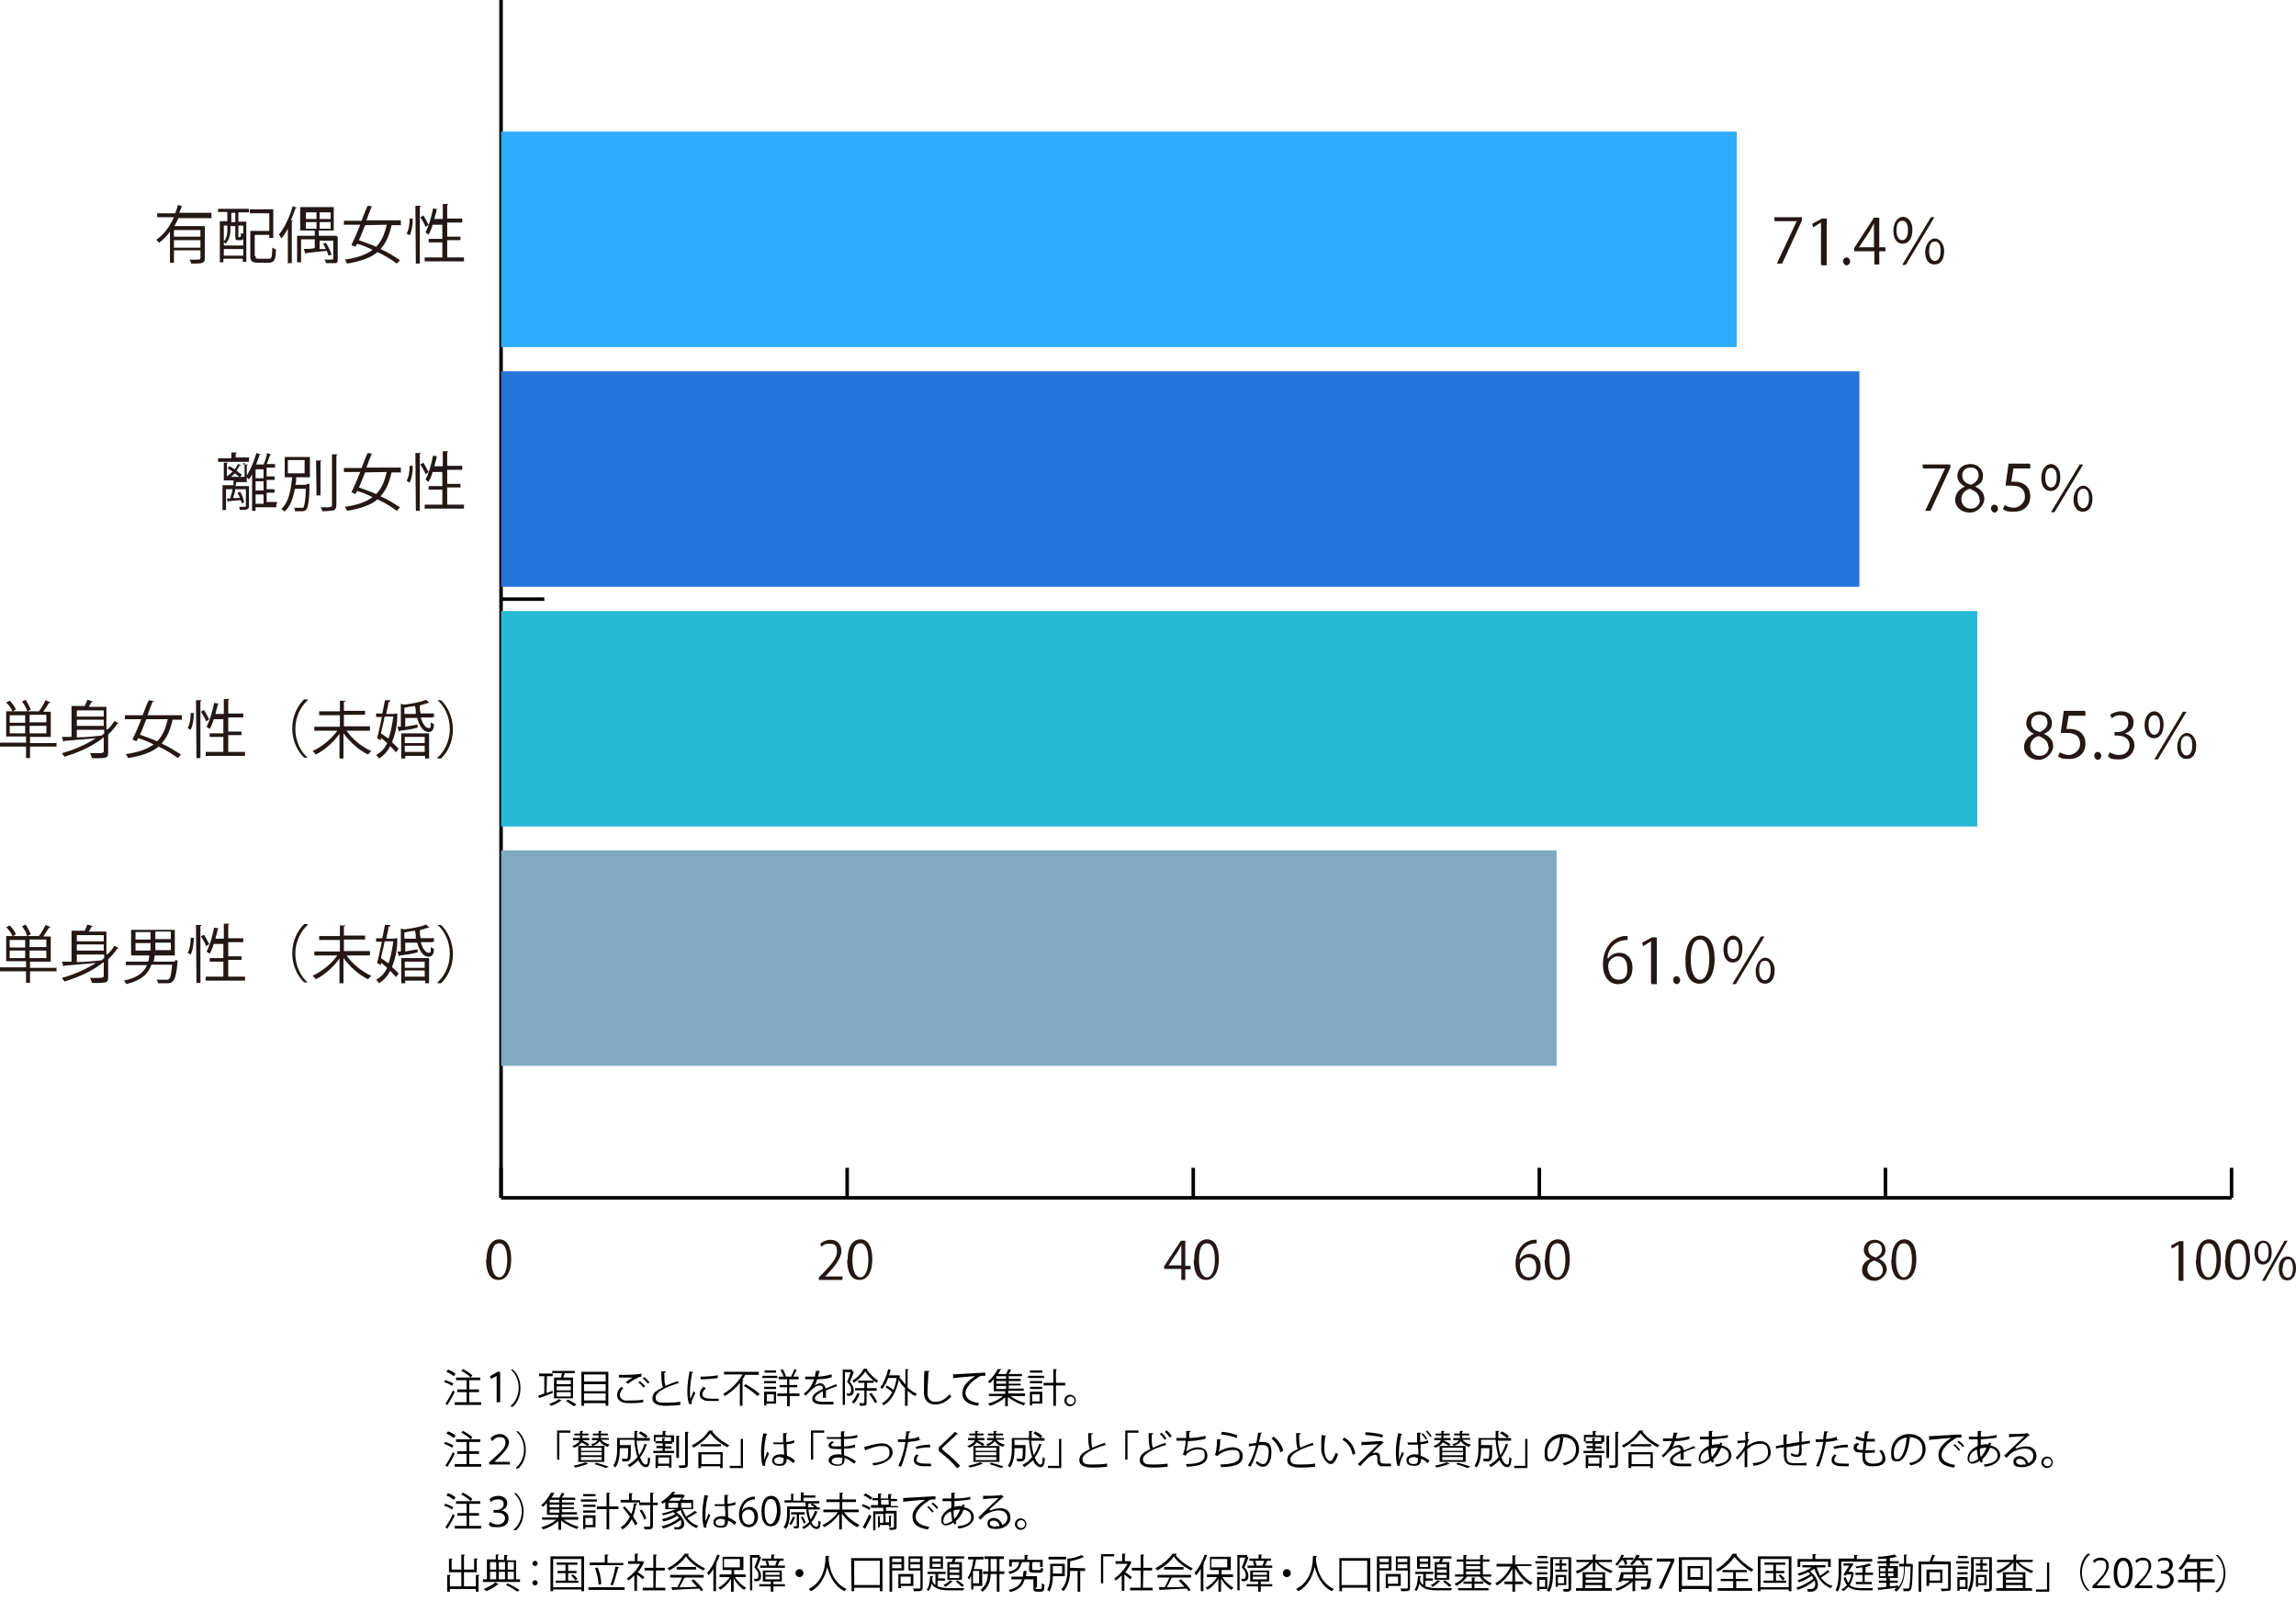<?xml version="1.0" encoding="utf-8"?>
<!-- Generator: Adobe Illustrator 28.3.0, SVG Export Plug-In . SVG Version: 6.00 Build 0)  -->
<svg version="1.1" id="_レイヤー_1" xmlns="http://www.w3.org/2000/svg" xmlns:xlink="http://www.w3.org/1999/xlink" x="0px"
	 y="0px" viewBox="0 0 520.1 362.7" style="enable-background:new 0 0 520.1 362.7;" xml:space="preserve">
<style type="text/css">
	.st0{fill:#231815;}
	.st1{fill:none;stroke:#000000;stroke-width:0.8;stroke-miterlimit:10;}
	.st2{fill:#7EA9C0;}
	.st3{fill:#27B8D8;}
	.st4{fill:#2574DA;}
	.st5{fill:#2CACFF;}
</style>
<path class="st0" d="M110.2,285.4c0-3.1,1.2-4.7,2.9-4.7s2.7,1.6,2.7,4.5s-1.1,4.7-2.9,4.7s-2.8-1.6-2.8-4.6h0.1L110.2,285.4z
	 M114.9,285.4c0-2.2-0.5-3.8-1.8-3.8s-1.8,1.4-1.8,3.8s0.7,3.9,1.8,3.9S114.9,287.6,114.9,285.4z"/>
<g>
	<path class="st0" d="M190.8,289.9h-5.3v-0.6l0.9-0.9c2.1-2.2,3.2-3.5,3.2-4.9s-0.4-1.8-1.7-1.8s-1.4,0.4-1.8,0.7l-0.3-0.7
		c0.6-0.5,1.4-0.9,2.3-0.9c1.8,0,2.5,1.3,2.5,2.6s-1.2,3.1-3,5l-0.7,0.7h4L190.8,289.9L190.8,289.9L190.8,289.9z"/>
	<path class="st0" d="M192,285.4c0-3.1,1.2-4.7,2.9-4.7s2.7,1.6,2.7,4.5s-1.1,4.7-2.9,4.7s-2.8-1.6-2.8-4.6h0.1V285.4z M196.7,285.4
		c0-2.2-0.5-3.8-1.8-3.8s-1.8,1.4-1.8,3.8s0.7,3.9,1.8,3.9S196.7,287.6,196.7,285.4z"/>
</g>
<g>
	<path class="st0" d="M268.5,289.9h-0.9v-2.5h-3.9v-0.6l3.8-5.8h1v5.7h1.2v0.8h-1.2v2.5l0,0V289.9z M264.7,286.6h2.9V282l0,0
		c-0.3,0.6-0.5,0.9-0.7,1.3L264.7,286.6L264.7,286.6L264.7,286.6z"/>
	<path class="st0" d="M270.5,285.4c0-3.1,1.2-4.7,2.9-4.7s2.7,1.6,2.7,4.5s-1.1,4.7-2.9,4.7s-2.8-1.6-2.8-4.6l0,0L270.5,285.4z
		 M275.2,285.4c0-2.2-0.5-3.8-1.8-3.8s-1.8,1.4-1.8,3.8s0.7,3.9,1.8,3.9S275.2,287.6,275.2,285.4z"/>
</g>
<g>
	<path class="st0" d="M344.4,285.1c0.4-0.6,1.1-1.1,2.1-1.1c1.5,0,2.5,1.1,2.5,2.9s-1,3.1-2.8,3.1s-2.9-1.5-2.9-3.8s1.1-4.9,4-5.4
		h0.8v0.8c-2.5,0-3.7,1.8-3.9,3.5H344.4L344.4,285.1L344.4,285.1z M348,287c0-1.4-0.7-2.2-1.8-2.2s-1.9,1-1.9,1.7
		c0,1.6,0.7,2.8,2,2.8S348,288.4,348,287L348,287L348,287z"/>
	<path class="st0" d="M350,285.4c0-3.1,1.2-4.7,2.9-4.7s2.7,1.6,2.7,4.5s-1.1,4.7-2.9,4.7s-2.8-1.6-2.8-4.6l0,0L350,285.4z
		 M354.6,285.4c0-2.2-0.5-3.8-1.8-3.8s-1.8,1.4-1.8,3.8s0.7,3.9,1.8,3.9S354.6,287.6,354.6,285.4z"/>
</g>
<g>
	<path class="st0" d="M423.6,285.1c-1-0.5-1.4-1.3-1.4-2c0-1.4,1.1-2.3,2.5-2.3s2.4,1.1,2.4,2.2s-0.4,1.6-1.5,2.1l0,0
		c1.1,0.5,1.8,1.3,1.8,2.4s-1.2,2.6-2.8,2.6s-2.8-1.1-2.8-2.4s0.7-2,1.7-2.5l0,0L423.6,285.1z M426.5,287.6c0-1.1-0.8-1.7-1.9-2.1
		c-1.1,0.3-1.6,1.1-1.6,2s0.7,1.8,1.8,1.8S426.6,288.5,426.5,287.6L426.5,287.6L426.5,287.6z M423.2,283c0,1,0.7,1.5,1.7,1.8
		c0.8-0.3,1.4-0.9,1.4-1.8s-0.4-1.5-1.5-1.5S423.2,282.2,423.2,283z"/>
	<path class="st0" d="M428.5,285.4c0-3.1,1.2-4.7,2.9-4.7s2.7,1.6,2.7,4.5s-1.1,4.7-2.9,4.7s-2.8-1.6-2.8-4.6l0,0L428.5,285.4z
		 M433.1,285.4c0-2.2-0.5-3.8-1.8-3.8s-1.8,1.4-1.8,3.8s0.7,3.9,1.8,3.9S433.1,287.6,433.1,285.4z"/>
</g>
<g>
	<path class="st0" d="M493.5,289.9v-8l0,0l-1.5,0.9l-0.2-0.7l1.9-1h0.9v9h-1L493.5,289.9L493.5,289.9L493.5,289.9z"/>
	<path class="st0" d="M497.5,285.4c0-3.1,1.2-4.7,2.9-4.7s2.7,1.6,2.7,4.5s-1.1,4.7-2.9,4.7s-2.8-1.6-2.8-4.6l0,0L497.5,285.4z
		 M502.1,285.4c0-2.2-0.5-3.8-1.8-3.8s-1.8,1.4-1.8,3.8s0.7,3.9,1.8,3.9S502.1,287.6,502.1,285.4z"/>
	<path class="st0" d="M504.1,285.4c0-3.1,1.2-4.7,2.9-4.7s2.7,1.6,2.7,4.5s-1.1,4.7-2.9,4.7s-2.8-1.6-2.8-4.6l0,0L504.1,285.4z
		 M508.8,285.4c0-2.2-0.5-3.8-1.8-3.8s-1.8,1.4-1.8,3.8s0.7,3.9,1.8,3.9S508.8,287.6,508.8,285.4z"/>
	<path class="st0" d="M514.6,283.6c0,1.9-0.9,2.8-2,2.8s-1.9-0.9-1.9-2.7s0.9-2.7,2-2.7S514.6,282,514.6,283.6L514.6,283.6
		L514.6,283.6z M511.5,283.7c0,1.1,0.4,2,1.2,2c0.8,0,1.2-0.9,1.2-2.1s-0.3-2.1-1.2-2.1s-1.2,1.1-1.2,2.1l0,0V283.7z M513.1,290.1
		h-0.7l5.1-9.1h0.7L513.1,290.1z M520.1,287.2c0,1.9-0.9,2.8-2,2.8s-1.9-0.9-1.9-2.7s0.9-2.7,2-2.7S520.1,285.6,520.1,287.2
		L520.1,287.2L520.1,287.2z M517,287.3c0,1.1,0.4,2.1,1.2,2.1s1.2-0.9,1.2-2.1s-0.3-2.1-1.1-2.1s-1.2,1-1.2,2.1H517L517,287.3z"/>
</g>
<line class="st1" x1="113.5" y1="271.3" x2="505.5" y2="271.3"/>
<g>
	<line class="st1" x1="113.5" y1="271.3" x2="113.5" y2="264.5"/>
	<line class="st1" x1="191.9" y1="271.3" x2="191.9" y2="264.5"/>
	<line class="st1" x1="270.3" y1="271.3" x2="270.3" y2="264.5"/>
	<line class="st1" x1="348.7" y1="271.3" x2="348.7" y2="264.5"/>
	<line class="st1" x1="427.1" y1="271.3" x2="427.1" y2="264.5"/>
	<line class="st1" x1="505.5" y1="271.3" x2="505.5" y2="264.5"/>
</g>
<g>
	<line class="st1" x1="113.5" y1="271.3" x2="113.5" y2="0"/>
	<line class="st1" x1="113.5" y1="135.7" x2="123.3" y2="135.7"/>
</g>
<g>
	<rect x="113.5" y="192.6" class="st2" width="239.1" height="48.8"/>
	<rect x="113.5" y="138.4" class="st3" width="334.4" height="48.8"/>
	<rect x="113.5" y="84.1" class="st4" width="307.7" height="48.8"/>
	<rect x="113.5" y="29.8" class="st5" width="279.9" height="48.8"/>
</g>
<g>
	<path class="st0" d="M364.3,217.1c0.5-0.7,1.3-1.3,2.5-1.3c1.8,0,3,1.3,3,3.4s-1.2,3.7-3.3,3.7s-3.4-1.8-3.4-4.5s1.3-5.8,4.7-6.4
		h0.9v0.9c-3,0-4.4,2.1-4.6,4.1h0.2l0,0L364.3,217.1z M368.6,219.2c0-1.7-0.8-2.6-2.1-2.6s-2.2,1.2-2.2,2c0,1.9,0.8,3.3,2.4,3.3
		S368.7,220.8,368.6,219.2L368.6,219.2L368.6,219.2z"/>
	<path class="st0" d="M374,222.7v-9.5l0,0l-1.8,1.1l-0.2-0.8l2.2-1.2h1.1v10.6h-1.2v-0.2L374,222.7L374,222.7z"/>
	<path class="st0" d="M379,222c0-0.6,0.4-0.9,0.8-0.9s0.8,0.4,0.8,0.9s-0.4,0.9-0.8,0.9S379,222.4,379,222z"/>
	<path class="st0" d="M381.8,217.5c0-3.7,1.4-5.6,3.4-5.6s3.2,1.9,3.2,5.3s-1.3,5.6-3.4,5.6S381.7,220.9,381.8,217.5L381.8,217.5
		L381.8,217.5z M387.2,217.3c0-2.6-0.6-4.5-2.1-4.5s-2.1,1.7-2.1,4.5s0.8,4.6,2.1,4.6S387.2,219.9,387.2,217.3z"/>
	<path class="st0" d="M394.7,214.9c0,2-0.9,3.1-2.2,3.1s-2.1-1.1-2.1-3s1.1-3.1,2.2-3.1s2.1,1.2,2.1,2.8l0,0V214.9z M391.3,215
		c0,1.5,0.6,2.2,1.3,2.2s1.3-0.7,1.3-2.2s-0.4-2.2-1.3-2.2S391.3,213.6,391.3,215z M392.4,222.9l6.5-10.8h0.8l-6.5,10.8H392.4z
		 M402,219.7c0,2.1-0.9,3.1-2.2,3.1s-2.1-1.1-2.1-2.8s1.1-3.1,2.2-3.1S402,218.2,402,219.7z M398.5,219.8c0,1.5,0.6,2.2,1.3,2.2
		s1.3-0.7,1.3-2.2s-0.4-2.2-1.3-2.2S398.5,218.4,398.5,219.8z"/>
</g>
<path class="st0" d="M48.1,49.4h-7.7c-0.2,0.6-0.6,1.2-0.9,1.8h6.9v7.3c0,1.2-0.6,1.2-3.1,1.2c0-0.2-0.2-0.7-0.4-0.9h1.3
	c1.1,0,1.2,0,1.2-0.4v-1.7h-6v2.8h-0.9v-7C37.8,53.4,37,54.3,36,55c-0.1-0.2-0.5-0.6-0.6-0.7c1.8-1.2,3.1-3.1,4-5.1h-3.8v-0.9h4.1
	c0.2-0.6,0.5-1.3,0.6-1.9l1.2,0.4h-0.4c0,0.5-0.4,0.9-0.5,1.4h7.3v0.9l0,0v0.2L48.1,49.4z M45.4,53.6v-1.5h-6v1.5H45.4z M39.4,56.1
	h6v-1.7h-6V56.1z"/>
<path class="st0" d="M49.4,48.1v-0.8h7v0.8H54v2.1h1.8v9.1H55v-0.7h-4.4v0.8h-0.8v-9.3h1.7V48h-2.2h0.2L49.4,48.1z M51.8,51.1h-1.1
	v4.5h4.4v-1.8c0,0.5-0.2,0.6-0.6,0.6H54c-0.5,0-0.7,0-0.7-0.8v-2.4h-1.1v0.9c0,0.9-0.2,2.1-1.1,3.1c0,0-0.4-0.4-0.5-0.4
	c0.8-0.8,0.9-1.9,0.9-2.6V51h0.1L51.8,51.1z M50.7,57.9h4.4v-1.5h-4.4V57.9z M53.3,50.3v-2.1h-0.9v2.1H53.3z M54.4,53.7
	c0,0,0.2,0,0.2-0.9c0,0,0.4,0,0.5,0.2v-1.9H54v2.6C54,53.7,54.4,53.7,54.4,53.7z M57.9,58c0,0.5,0,0.6,0.8,0.6h2.2
	c0.7,0,0.7-0.4,0.8-2.5c0.2,0,0.6,0.4,0.8,0.4c0,2.4-0.4,3-1.7,3h-2.4c-1.3,0-1.7-0.4-1.7-1.5v-5.7H61v-4h-4.4v-0.9h5.3v6.5H61v-0.7
	h-3.3V58l0,0L57.9,58z"/>
<path class="st0" d="M65.2,59.8v-8c-0.5,0.8-0.9,1.7-1.5,2.2c0-0.2-0.4-0.7-0.5-0.9c1.2-1.4,2.4-3.9,3.1-6.4l1.1,0.4H67
	c-0.4,0.9-0.7,1.9-1.1,2.8h0.4c0,0.2,0,0.2-0.2,0.2v9.5h-0.9h0.1L65.2,59.8L65.2,59.8z M76.5,53.7v5c0,0.5,0,0.8-0.5,0.9h-2.2
	c0-0.2,0-0.6-0.4-0.8h1.2c0.6,0,0.9,0,0.9-0.2v-4.1h-3.1v1.9h1.4c-0.2-0.5-0.4-0.8-0.6-1.2l0.6-0.2c0.6,0.8,1.1,2,1.3,2.7l-0.7,0.2
	c0-0.2-0.2-0.6-0.4-1.1c-1.8,0.2-3.5,0.4-4.6,0.5c0,0,0,0.2-0.2,0.2l-0.4-1.1c0.7,0,1.5,0,2.5-0.2v-2h-3.1v5.2h-0.9v-6h4v-1.2H68
	v-5.3h7.6v5.3h-3.4v1.2h4L76.5,53.7L76.5,53.7L76.5,53.7z M69.3,48.1v1.5h2.4v-1.5H69.3z M69.3,51.8h2.4v-1.5h-2.4V51.8z M74.9,49.6
	v-1.5h-2.5v1.5H74.9z M74.9,51.8v-1.5h-2.5v1.5H74.9z"/>
<path class="st0" d="M90.9,51h-2.2c-0.5,2.2-1.2,4-2.5,5.4c1.8,0.8,3.3,1.8,4.4,2.5l-0.7,0.8c-1.1-0.8-2.6-1.8-4.4-2.6
	c-1.5,1.3-3.8,2.1-6.9,2.6c0-0.2-0.4-0.7-0.5-0.9c2.8-0.4,4.8-1.1,6.3-2.2c-1.2-0.6-2.4-1.1-3.5-1.4l-0.4,0.7l-0.9-0.4
	c0.6-1.2,1.3-2.8,2-4.6h-3.7V50h4c0.5-1.2,0.9-2.5,1.4-3.4l1.3,0.2h-0.4c-0.4,0.9-0.8,2-1.2,3.1h7.8v0.9l0,0L90.9,51L90.9,51z
	 M82.7,51c-0.5,1.2-0.9,2.4-1.4,3.4c1.3,0.5,2.6,0.9,3.9,1.5c1.2-1.2,1.9-2.8,2.4-5L82.7,51L82.7,51z"/>
<path class="st0" d="M93.5,49.5c0,1.3-0.2,2.8-0.7,3.8l-0.7-0.4c0.5-0.8,0.7-2.2,0.7-3.4h0.8C93.6,49.5,93.5,49.5,93.5,49.5z
	 M94.1,46.6h1.2c0,0.2,0,0.2-0.2,0.2v12.9h-0.9L94.1,46.6L94.1,46.6z M95.9,48.8c0.5,0.7,0.9,1.7,1.2,2.1l-0.7,0.5
	c-0.2-0.6-0.7-1.5-1.2-2.2C95.2,49.2,95.9,48.8,95.9,48.8z M101.3,58.3h3.8v0.9h-8.9v-0.9h4v-3.4h-3.1v-0.8h3.1v-3.2H98
	c-0.2,0.8-0.6,1.7-0.9,2.2c-0.2,0-0.6-0.4-0.7-0.5c0.7-1.3,1.3-3.4,1.7-5.4l1.2,0.2h-0.4c0,0.7-0.4,1.5-0.5,2.2h1.9v-3.4h1.2
	c0,0.2,0,0.2-0.2,0.2v3.1h3.4v0.9h-3.4v3.2h3v0.8h-3v3.7h0.1L101.3,58.3z"/>
<path class="st0" d="M56.4,103.8v0.8h-7v-0.8h3v-1.3h1.2c0,0.2,0,0.2-0.2,0.2v0.9h3.1L56.4,103.8z M55,105.2h1.1c0,0,0,0.2-0.2,0.2
	v3.8h-2.4c0,0.4,0,0.6-0.2,0.9h3.1v4.5c0,0.8-0.4,0.9-2.1,0.9c0-0.2,0-0.6-0.2-0.7H55c0.5,0,0.7,0,0.7-0.2v-3.8h-2.4
	c0,0.7-0.4,1.4-0.5,2h1.5c0-0.5-0.4-0.8-0.5-1.2l0.6-0.2c0.5,0.7,0.8,1.8,0.9,2.4l-0.6,0.2c0-0.2,0-0.5-0.2-0.7
	c-1.1,0-2.1,0.2-2.7,0.2l-0.2,0.2l-0.2-0.8h0.8c0-0.6,0.4-1.3,0.5-2.1h-1.5v4.7h-0.8v-5.6h2.5v-1.1h-2.2v-4h0.9c0,0,0,0.2-0.2,0.2v3
	h4v-3.2L55,105h0.1L55,105.2z M54.5,105.4h-0.2c-0.2,0.4-0.5,0.8-0.7,1.2c0.5,0.4,0.8,0.7,1.2,0.9l-0.5,0.6
	c-0.2-0.2-0.7-0.6-1.1-0.9c-0.5,0.5-0.9,0.9-1.4,1.3c0,0-0.4-0.4-0.5-0.5c0.5-0.4,0.9-0.7,1.4-1.2c-0.4-0.2-0.8-0.6-1.2-0.7l0.5-0.5
	c0.4,0.2,0.8,0.5,1.2,0.7c0.2-0.4,0.5-0.7,0.7-1.2l0.8,0.2L54.5,105.4L54.5,105.4z M62.6,114.1v0.8h-4.7v0.8h-0.8v-8.3
	c-0.2,0.5-0.5,0.8-0.7,1.2c0,0-0.5-0.5-0.7-0.6c0.9-1.3,1.8-3.4,2.4-5.4l1.1,0.4h-0.4c-0.2,0.7-0.5,1.5-0.8,2.2h1.7
	c0.4-0.8,0.7-1.9,0.8-2.6l1.1,0.4h-0.4c-0.2,0.6-0.5,1.4-0.8,2.1h1.9v0.8h-1.9v2h1.8v0.8h-1.8v2.1h1.8v0.8h-1.8v2.1h2.4v0.2
	L62.6,114.1z M59.7,108.3v-2h-1.8v2H59.7z M59.7,111.1V109h-1.8v2.1H59.7z M57.9,112v2.1h1.8V112H57.9z"/>
<path class="st0" d="M69.4,109.6h0.7v0.4c0,3.7-0.4,5-0.7,5.4c-0.4,0.4-0.6,0.4-1.5,0.4h-1.1c0-0.2,0-0.6-0.2-0.8h2.1
	c0.2-0.2,0.5-1.4,0.6-4.3h-2.5c-0.4,1.9-0.9,4-2.4,5.2c0-0.2-0.5-0.5-0.7-0.6c1.9-1.7,2.2-4.8,2.5-7.2h-1.7v-4.6h5.7v4.6h-3.1
	c0,0.5,0,1.1-0.2,1.7h2.6h-0.1V109.6z M65.2,104.2v3H69v-3H65.2z M71.6,104.3h1.2c0,0,0,0.2-0.2,0.2v7.7h-0.9L71.6,104.3L71.6,104.3
	z M75.2,102.9h1.2c0,0.2,0,0.2-0.2,0.2v11.3c0,0.7-0.2,0.9-0.6,1.2c-0.5,0-1.2,0.2-2.6,0.2c0-0.2-0.2-0.7-0.4-0.9H74
	c0.8,0,1.2-0.1,1.2-0.4V102.9C75.2,102.9,75.2,102.9,75.2,102.9z"/>
<path class="st0" d="M90.9,107h-2.2c-0.5,2.2-1.2,4-2.5,5.4c1.8,0.8,3.3,1.8,4.4,2.5l-0.7,0.8c-1.1-0.8-2.6-1.8-4.4-2.6
	c-1.5,1.3-3.8,2.1-6.9,2.6c0-0.2-0.4-0.7-0.5-0.9c2.8-0.4,4.8-1.1,6.3-2.2c-1.2-0.6-2.4-1.1-3.5-1.4l-0.4,0.7l-0.9-0.4
	c0.6-1.2,1.3-2.8,2-4.6h-3.7V106h4c0.5-1.2,0.9-2.5,1.4-3.4l1.3,0.2h-0.4c-0.4,0.9-0.8,2-1.2,3.1h7.8v0.9l0,0L90.9,107L90.9,107z
	 M82.7,107c-0.5,1.2-0.9,2.4-1.4,3.4c1.3,0.5,2.6,0.9,3.9,1.5c1.2-1.2,1.9-2.8,2.4-5L82.7,107L82.7,107z"/>
<path class="st0" d="M93.5,105.5c0,1.3-0.2,2.8-0.7,3.8l-0.7-0.4c0.5-0.8,0.7-2.2,0.7-3.4h0.8C93.6,105.5,93.5,105.5,93.5,105.5z
	 M94.1,102.6h1.2c0,0.2,0,0.2-0.2,0.2v12.9h-0.9L94.1,102.6L94.1,102.6z M95.9,104.8c0.5,0.7,0.9,1.7,1.2,2.1l-0.7,0.5
	c-0.2-0.6-0.7-1.5-1.2-2.2L95.9,104.8z M101.3,114.3h3.8v0.9h-8.9v-0.9h4v-3.4h-3.1v-0.8h3.1v-3.2H98c-0.2,0.8-0.6,1.7-0.9,2.2
	c-0.2,0-0.6-0.4-0.7-0.5c0.7-1.3,1.3-3.4,1.7-5.4l1.2,0.2h-0.4c0,0.7-0.4,1.5-0.5,2.2h1.9v-3.4h1.2c0,0.2,0,0.2-0.2,0.2v3.1h3.4v0.9
	h-3.4v3.2h3v0.8h-3v3.7h0.1L101.3,114.3z"/>
<path class="st0" d="M12.8,168.2v0.9h-6v2.6H5.9v-2.6H0v-0.9h5.9v-1.4H1.4v-5.7h1.4c-0.2-0.6-0.8-1.4-1.4-2l0.8-0.4
	c0.6,0.6,1.2,1.4,1.4,2c-0.4,0.2-0.5,0.4-0.7,0.4h3.2c0-0.6-0.6-1.5-1.1-2.2l0.8-0.4c0.5,0.7,0.9,1.7,1.2,2.2l-0.8,0.4h2.6
	c0.6-0.7,1.2-1.8,1.5-2.5l1.2,0.5c0,0-0.1,0.1-0.4,0.1c-0.4,0.6-0.8,1.3-1.3,2h1.7v5.7H6.8v1.4h6h-0.1l0,0L12.8,168.2z M2.2,162v1.7
	h3.5V162C5.7,162,2.2,162,2.2,162z M2.2,166.1h3.5v-1.7H2.2C2.2,164.4,2.2,166.1,2.2,166.1z M10.5,163.6v-1.7H6.7v1.7H10.5z
	 M10.5,166.1v-1.7H6.7v1.7H10.5z"/>
<path class="st0" d="M24.5,165.1c0.6-0.6,1.1-1.2,1.4-1.8l1.1,0.6h-0.4c-0.6,0.9-1.4,1.8-2.1,2.5v4c0,0.7-0.1,1.1-0.7,1.2
	c-0.5,0.1-1.4,0.2-3,0.1c0-0.2-0.2-0.7-0.4-1.1h1.7c0.9,0,1.4-0.1,1.4-0.4V167c-2.5,2-5.6,3.4-8.9,4.4c-0.1-0.2-0.4-0.6-0.6-0.8
	c2.8-0.8,5.4-1.9,7.7-3.4c-2.7,0.2-5.3,0.5-7.1,0.6c0,0,0,0.2-0.2,0.2l-0.4-1.1h2.2v-7h3c0.2-0.5,0.5-1.1,0.6-1.4l1.3,0.4
	c0,0-0.1,0.1-0.4,0.1c-0.1,0.4-0.4,0.7-0.6,1.1h4v5.1h0.2l0,0L24.5,165.1z M23.5,160.9h-6.1v1.4h6.1V160.9z M23.5,164.4V163h-6.1
	v1.4H23.5z M17.4,165.3v1.7c1.8,0,3.7-0.2,5.6-0.4c0.2-0.1,0.4-0.4,0.6-0.5v-0.8h-6.1H17.4z"/>
<path class="st0" d="M41.3,163h-2.2c-0.5,2.2-1.2,4-2.5,5.4c1.8,0.8,3.3,1.8,4.4,2.5l-0.7,0.8c-1.1-0.8-2.6-1.8-4.4-2.6
	c-1.5,1.3-3.8,2.1-6.9,2.6c0-0.2-0.4-0.7-0.5-0.9c2.8-0.4,4.8-1.1,6.3-2.2c-1.2-0.6-2.4-1.1-3.5-1.4l-0.4,0.7l-0.9-0.4
	c0.6-1.2,1.3-2.8,2-4.6h-3.7V162h4c0.5-1.2,0.9-2.5,1.4-3.4l1.3,0.2c0,0-0.1,0.1-0.4,0.1c-0.4,0.9-0.8,2-1.2,3.1h7.8v0.9l0,0
	L41.3,163z M33.1,163c-0.5,1.2-0.9,2.4-1.4,3.4c1.3,0.5,2.6,0.9,3.9,1.5c1.2-1.2,1.9-2.8,2.4-5h-4.8L33.1,163z"/>
<path class="st0" d="M43.9,161.5c0,1.3-0.2,2.8-0.7,3.8l-0.7-0.4c0.5-0.8,0.7-2.2,0.7-3.4L43.9,161.5L43.9,161.5L43.9,161.5z
	 M44.4,158.6h1.2c0,0.2,0,0.2-0.2,0.2v12.9h-0.9L44.4,158.6L44.4,158.6L44.4,158.6z M46.2,160.8c0.5,0.7,0.9,1.7,1.2,2.1l-0.7,0.5
	c-0.2-0.6-0.7-1.5-1.2-2.2L46.2,160.8L46.2,160.8z M51.7,170.3h3.8v0.9h-8.9v-0.9h4v-3.4h-3.1v-0.8h3.1v-3.2h-2.2
	c-0.2,0.8-0.6,1.7-0.9,2.2c-0.2-0.1-0.6-0.4-0.7-0.5c0.7-1.3,1.3-3.4,1.7-5.4l1.2,0.2c0,0,0,0.1-0.4,0.1c0,0.7-0.4,1.5-0.5,2.2h1.9
	v-3.4h1.2c0,0.2,0,0.2-0.2,0.2v3.1h3.4v0.9h-3.4v3.2h3v0.8h-3L51.7,170.3L51.7,170.3L51.7,170.3z"/>
<path class="st0" d="M69.7,158.6c-1.5,1.3-2.8,3.7-2.8,6.5s1.3,5.3,2.8,6.5h-0.8c-1.4-1.3-2.7-3.7-2.7-6.6s1.3-5.3,2.7-6.6h0.8
	V158.6L69.7,158.6L69.7,158.6z"/>
<path class="st0" d="M83.7,165.5h-5.2c1.3,1.9,3.5,3.7,5.6,4.6c-0.2,0.2-0.6,0.6-0.7,0.8c-2-0.9-4.1-2.8-5.6-4.8v5.7h-0.9v-5.6
	c-1.4,2-3.5,3.8-5.4,4.7c0-0.2-0.5-0.6-0.7-0.8c2-0.9,4.3-2.7,5.6-4.6h-5.2v-0.9H77V162h-4.7v-0.9H77v-2.4h1.3c0,0.1,0,0.2-0.4,0.2
	v2.1h4.8v0.9h-4.8v2.6h5.9v0.9L83.7,165.5z"/>
<path class="st0" d="M89.5,161.6H90v0.4c0,2.6-0.6,4.6-1.2,6.1c0.6,0.6,1.2,1.1,1.5,1.5l-0.6,0.8c-0.4-0.5-0.8-0.9-1.3-1.4
	c-0.7,1.3-1.5,2.2-2.6,2.8c0-0.2-0.4-0.6-0.6-0.8c1.1-0.6,1.9-1.4,2.5-2.7c-0.5-0.4-0.9-0.8-1.4-1.2v0.6l-0.9-0.5
	c0.4-1.2,0.7-3.1,1.1-4.8h-1.3v-0.8h1.4c0.2-1.1,0.4-2.1,0.6-3h1.2c0,0.2,0,0.4-0.4,0.4c0,0.8-0.4,1.8-0.5,2.7h2.1h-0.1L89.5,161.6z
	 M87.1,162.4c-0.2,1.3-0.6,2.6-0.8,3.7c0.6,0.4,1.1,0.8,1.7,1.2c0.5-1.3,0.8-3,1.1-5h-1.9L87.1,162.4z M98,162.5h-2.7
	c0.4,1.4,1.1,2.4,1.8,2.4s0.4-0.4,0.5-1.3c0.2,0.1,0.5,0.4,0.7,0.4c0,1.3-0.5,1.8-1.2,1.8c-1.2,0-2.1-1.3-2.6-3.2h-2.7v2l2.8-0.5
	v0.7c-1.4,0.4-3,0.6-4,0.7c0,0,0,0.1-0.2,0.2l-0.4-1.1h0.8v-5.2l0.7,0.2c1.8-0.2,3.9-0.6,5-1.1l0.8,0.7h-0.2
	c-0.5,0.1-1.2,0.4-1.8,0.5c0,0,0,0.1-0.2,0.1c0,0.6,0,1.2,0.2,1.8h3v0.8h-0.2l0,0L98,162.5z M90.9,171.8v-5.7h6.3v5.7h-0.9v-0.6
	h-4.5v0.6H90.9L90.9,171.8L90.9,171.8z M91.6,161.7h2.6c0-0.6,0-1.1-0.2-1.8c-0.8,0.1-1.5,0.2-2.4,0.4V161.7L91.6,161.7z
	 M96.2,166.9h-4.5v1.4h4.5V166.9z M91.7,170.3h4.5v-1.4h-4.5V170.3z"/>
<path class="st0" d="M99.1,171.6c1.5-1.3,2.8-3.7,2.8-6.5s-1.3-5.3-2.8-6.5h0.8c1.4,1.3,2.7,3.7,2.7,6.6s-1.3,5.3-2.7,6.6h-0.8
	V171.6L99.1,171.6L99.1,171.6z"/>
<path class="st0" d="M12.8,219.1v0.9h-6v2.6H5.9V220H0v-0.9h5.9v-1.4H1.4V212h1.4c-0.2-0.6-0.8-1.4-1.4-2l0.8-0.4
	c0.6,0.6,1.2,1.4,1.4,2c-0.4,0.2-0.5,0.4-0.7,0.4h3.2c0-0.6-0.6-1.5-1.1-2.2l0.8-0.4c0.5,0.7,0.9,1.7,1.2,2.2L6.2,212h2.6
	c0.6-0.7,1.2-1.8,1.5-2.5l1.2,0.5c0,0-0.1,0.1-0.4,0.1c-0.4,0.6-0.8,1.3-1.3,2h1.7v5.7H6.8v1.4h6h-0.1l0,0L12.8,219.1z M2.2,212.9
	v1.7h3.5v-1.7C5.7,212.9,2.2,212.9,2.2,212.9z M2.2,217h3.5v-1.7H2.2C2.2,215.3,2.2,217,2.2,217z M10.5,214.5v-1.7H6.7v1.7H10.5z
	 M10.5,217v-1.7H6.7v1.7H10.5z"/>
<path class="st0" d="M24.5,216c0.6-0.6,1.1-1.2,1.4-1.8l1.1,0.6h-0.4c-0.6,0.9-1.4,1.8-2.1,2.5v4c0,0.7-0.1,1.1-0.7,1.2
	c-0.5,0.1-1.4,0.2-3,0.1c0-0.2-0.2-0.7-0.4-1.1h1.7c0.9,0,1.4-0.1,1.4-0.4v-3.2c-2.5,2-5.6,3.4-8.9,4.4c-0.1-0.2-0.4-0.6-0.6-0.8
	c2.8-0.8,5.4-1.9,7.7-3.4c-2.7,0.2-5.3,0.5-7.1,0.6c0,0,0,0.2-0.2,0.2l-0.4-1.1h2.2v-7h3c0.2-0.5,0.5-1.1,0.6-1.4l1.3,0.4
	c0,0-0.1,0.1-0.4,0.1c-0.1,0.4-0.4,0.7-0.6,1.1h4v5.1h0.2l0,0L24.5,216z M23.5,211.8h-6.1v1.4h6.1V211.8z M23.5,215.3v-1.4h-6.1v1.4
	H23.5z M17.4,216.2v1.7c1.8,0,3.7-0.2,5.6-0.4c0.2-0.1,0.4-0.4,0.6-0.5v-0.8h-6.1H17.4z"/>
<path class="st0" d="M39.6,217.5h0.6v0.4c-0.2,2.8-0.6,4-1.1,4.4c-0.4,0.4-0.8,0.4-1.4,0.4h-1.9c0-0.2-0.1-0.6-0.4-0.8h2.2
	c0.4,0,0.5,0,0.6-0.1c0.4-0.2,0.6-1.2,0.8-3.3h-4.7c-0.7,2-2.1,3.5-5.7,4.4c0-0.2-0.4-0.6-0.5-0.8c3.2-0.7,4.5-1.9,5.2-3.5h-4.8
	v-0.8h5.1c0.1-0.5,0.2-0.9,0.2-1.4h-4.1v-5.8h9.9v5.8h-4.4c0,0-0.1,0-0.2,0.1c0,0.5-0.1,0.9-0.2,1.3h5h-0.2l0,0L39.6,217.5z
	 M30.7,211.1v1.7h3.4v-1.7C34.1,211.1,30.7,211.1,30.7,211.1z M30.7,213.6v1.7h3.4v-1.7C34.1,213.6,30.7,213.6,30.7,213.6z
	 M38.7,212.7V211h-3.5v1.7H38.7z M38.7,215.2v-1.7h-3.5v1.7H38.7z"/>
<path class="st0" d="M43.9,212.4c0,1.3-0.2,2.8-0.7,3.8l-0.7-0.4c0.5-0.8,0.7-2.2,0.7-3.4L43.9,212.4L43.9,212.4L43.9,212.4z
	 M44.4,209.5h1.2c0,0.2,0,0.2-0.2,0.2v12.9h-0.9L44.4,209.5L44.4,209.5L44.4,209.5z M46.2,211.7c0.5,0.7,0.9,1.7,1.2,2.1l-0.7,0.5
	c-0.2-0.6-0.7-1.5-1.2-2.2L46.2,211.7L46.2,211.7z M51.7,221.2h3.8v0.9h-8.9v-0.9h4v-3.4h-3.1V217h3.1v-3.2h-2.2
	c-0.2,0.8-0.6,1.7-0.9,2.2c-0.2-0.1-0.6-0.4-0.7-0.5c0.7-1.3,1.3-3.4,1.7-5.4l1.2,0.2c0,0,0,0.1-0.4,0.1c0,0.7-0.4,1.5-0.5,2.2h1.9
	v-3.4h1.2c0,0.2,0,0.2-0.2,0.2v3.1h3.4v0.9h-3.4v3.2h3v0.8h-3L51.7,221.2L51.7,221.2L51.7,221.2z"/>
<path class="st0" d="M69.7,209.5c-1.5,1.3-2.8,3.7-2.8,6.5s1.3,5.3,2.8,6.5h-0.8c-1.4-1.3-2.7-3.7-2.7-6.6s1.3-5.3,2.7-6.6h0.8
	V209.5L69.7,209.5L69.7,209.5z"/>
<path class="st0" d="M83.7,216.4h-5.2c1.3,1.9,3.5,3.7,5.6,4.6c-0.2,0.2-0.6,0.6-0.7,0.8c-2-0.9-4.1-2.8-5.6-4.8v5.7h-0.9v-5.6
	c-1.4,2-3.5,3.8-5.4,4.7c0-0.2-0.5-0.6-0.7-0.8c2-0.9,4.3-2.7,5.6-4.6h-5.2v-0.9H77v-2.6h-4.7V212H77v-2.4h1.3c0,0.1,0,0.2-0.4,0.2
	v2.1h4.8v0.9h-4.8v2.6h5.9v0.9L83.7,216.4z"/>
<path class="st0" d="M89.5,212.5H90v0.4c0,2.6-0.6,4.6-1.2,6.1c0.6,0.6,1.2,1.1,1.5,1.5l-0.6,0.8c-0.4-0.5-0.8-0.9-1.3-1.4
	c-0.7,1.3-1.5,2.2-2.6,2.8c0-0.2-0.4-0.6-0.6-0.8c1.1-0.6,1.9-1.4,2.5-2.7c-0.5-0.4-0.9-0.8-1.4-1.2v0.6l-0.9-0.5
	c0.4-1.2,0.7-3.1,1.1-4.8h-1.3v-0.8h1.4c0.2-1.1,0.4-2.1,0.6-3h1.2c0,0.2,0,0.4-0.4,0.4c0,0.8-0.4,1.8-0.5,2.7h2.1h-0.1L89.5,212.5z
	 M87.1,213.3c-0.2,1.3-0.6,2.6-0.8,3.7c0.6,0.4,1.1,0.8,1.7,1.2c0.5-1.3,0.8-3,1.1-5h-1.9L87.1,213.3z M98,213.4h-2.7
	c0.4,1.4,1.1,2.4,1.8,2.4s0.4-0.4,0.5-1.3c0.2,0.1,0.5,0.4,0.7,0.4c0,1.3-0.5,1.8-1.2,1.8c-1.2,0-2.1-1.3-2.6-3.2h-2.7v2l2.8-0.5
	v0.7c-1.4,0.4-3,0.6-4,0.7c0,0,0,0.1-0.2,0.2l-0.4-1.1h0.8v-5.2l0.7,0.2c1.8-0.2,3.9-0.6,5-1.1l0.8,0.7h-0.2
	c-0.5,0.1-1.2,0.4-1.8,0.5c0,0,0,0.1-0.2,0.1c0,0.6,0,1.2,0.2,1.8h3v0.8h-0.2l0,0L98,213.4z M90.9,222.7V217h6.3v5.7h-0.9v-0.6h-4.5
	v0.6H90.9L90.9,222.7L90.9,222.7z M91.6,212.6h2.6c0-0.6,0-1.1-0.2-1.8c-0.8,0.1-1.5,0.2-2.4,0.4V212.6L91.6,212.6z M96.2,217.8
	h-4.5v1.4h4.5V217.8z M91.7,221.2h4.5v-1.4h-4.5V221.2z"/>
<path class="st0" d="M99.1,222.5c1.5-1.3,2.8-3.7,2.8-6.5s-1.3-5.3-2.8-6.5h0.8c1.4,1.3,2.7,3.7,2.7,6.6s-1.3,5.3-2.7,6.6h-0.8
	V222.5L99.1,222.5L99.1,222.5z"/>
<g>
	<path class="st0" d="M401.9,49.2h6.3v0.7l-4.5,9.8h-1.2l4.5-9.6h-5L401.9,49.2L401.9,49.2L401.9,49.2z"/>
	<path class="st0" d="M412.5,59.9v-9.5l0,0l-1.8,1.1l-0.2-0.8l2.2-1.2h1.1v10.6h-1.2v-0.2C412.6,59.9,412.5,59.9,412.5,59.9z"/>
	<path class="st0" d="M417.5,59.2c0-0.6,0.4-0.9,0.8-0.9s0.8,0.4,0.8,0.9s-0.4,0.9-0.8,0.9S417.5,59.6,417.5,59.2z"/>
	<path class="st0" d="M425.7,59.9h-1.1v-3H420v-0.7l4.5-6.9h1.2V56h1.4v0.9h-1.4V59.9L425.7,59.9z M421.1,56h3.4v-5.4l0,0
		c-0.4,0.7-0.6,1.1-0.8,1.5L421.1,56L421.1,56z"/>
	<path class="st0" d="M433.2,52.1c0,2-0.9,3.1-2.2,3.1s-2.1-1.1-2.1-3s1.1-3.1,2.2-3.1s2.1,1.2,2.1,2.8l0,0V52.1z M429.6,52.2
		c0,1.5,0.6,2.2,1.3,2.2s1.3-0.7,1.3-2.2s-0.4-2.2-1.3-2.2S429.6,50.8,429.6,52.2z M430.9,60l6.5-10.8h0.8L431.7,60H430.9z
		 M440.4,56.8c0,2.1-0.9,3.1-2.2,3.1s-2.1-1.1-2.1-2.8s1.1-3.1,2.2-3.1S440.4,55.3,440.4,56.8z M437,56.9c0,1.5,0.6,2.2,1.3,2.2
		s1.3-0.7,1.3-2.2s-0.4-2.2-1.3-2.2S437,55.5,437,56.9z"/>
</g>
<g>
	<path class="st0" d="M435.5,105.2h6.3v0.7l-4.5,9.8h-1.2l4.5-9.6h-5L435.5,105.2L435.5,105.2L435.5,105.2z"/>
	<path class="st0" d="M445.1,110.2c-1.2-0.6-1.7-1.5-1.7-2.4c0-1.7,1.3-2.7,3-2.7s2.8,1.3,2.8,2.6s-0.5,1.9-1.8,2.5l0,0
		c1.3,0.6,2.1,1.5,2.1,2.8s-1.4,3.1-3.3,3.1s-3.3-1.3-3.3-2.8s0.8-2.4,2-3L445.1,110.2L445.1,110.2z M448.4,113.2
		c0-1.3-0.9-2-2.2-2.5c-1.3,0.4-1.9,1.3-1.9,2.4s0.8,2.1,2.1,2.1s2.1-0.9,2.1-2H448.4z M444.5,107.7c0,1.2,0.8,1.8,2,2.1
		c0.9-0.4,1.7-1.1,1.7-2.1s-0.5-1.8-1.8-1.8S444.5,106.7,444.5,107.7L444.5,107.7z"/>
	<path class="st0" d="M451,115.2c0-0.6,0.4-0.9,0.8-0.9s0.8,0.4,0.8,0.9s-0.4,0.9-0.8,0.9S451,115.6,451,115.2z"/>
	<path class="st0" d="M459.9,105.2v0.9h-3.8l-0.5,3h0.8c1.9,0,3.5,1.1,3.5,3.3s-1.5,3.5-3.7,3.5s-2-0.4-2.5-0.6l0.4-0.9
		c0.4,0.2,1.2,0.6,2.1,0.6s2.5-0.9,2.5-2.5s-0.9-2.5-3-2.5s-1.1,0-1.4,0l0.7-5h4.7L459.9,105.2z"/>
	<path class="st0" d="M466.7,108.1c0,2-0.9,3.1-2.2,3.1s-2.1-1.1-2.1-3s1.1-3.1,2.2-3.1s2.1,1.2,2.1,2.8l0,0V108.1z M463.3,108.2
		c0,1.5,0.6,2.2,1.3,2.2s1.3-0.7,1.3-2.2s-0.4-2.2-1.3-2.2S463.3,106.8,463.3,108.2z M464.6,116l6.5-10.8h0.8l-6.5,10.8H464.6z
		 M474,112.8c0,2.1-0.9,3.1-2.2,3.1s-2.1-1.1-2.1-2.8s1.1-3.1,2.2-3.1S474,111.3,474,112.8z M470.6,112.9c0,1.5,0.6,2.2,1.3,2.2
		s1.3-0.7,1.3-2.2s-0.4-2.2-1.3-2.2S470.6,111.5,470.6,112.9z"/>
</g>
<g>
	<path class="st0" d="M460.7,166.2c-1.2-0.6-1.7-1.5-1.7-2.4c0-1.7,1.3-2.7,3-2.7s2.8,1.3,2.8,2.6s-0.5,1.9-1.8,2.5l0,0
		c1.3,0.6,2.1,1.5,2.1,2.8s-1.4,3.1-3.3,3.1s-3.3-1.3-3.3-2.8s0.8-2.4,2-3h0.1L460.7,166.2z M464,169.2c0-1.3-0.9-2-2.2-2.5
		c-1.3,0.4-1.9,1.3-1.9,2.4s0.8,2.1,2.1,2.1s2.1-0.9,2.1-2H464z M460.1,163.7c0,1.2,0.8,1.8,2,2.1c0.9-0.4,1.7-1.1,1.7-2.1
		s-0.5-1.8-1.8-1.8S460.1,162.7,460.1,163.7L460.1,163.7z"/>
	<path class="st0" d="M472.4,161.2v0.9h-3.8l-0.5,3h0.8c1.9,0,3.5,1.1,3.5,3.3s-1.5,3.5-3.7,3.5s-2-0.4-2.5-0.6l0.4-0.9
		c0.4,0.2,1.2,0.6,2.1,0.6s2.5-0.9,2.5-2.5s-0.9-2.5-3-2.5s-1.1,0-1.4,0l0.7-5h4.7L472.4,161.2z"/>
	<path class="st0" d="M474.4,171.2c0-0.6,0.4-0.9,0.8-0.9s0.8,0.4,0.8,0.9s-0.4,0.9-0.8,0.9S474.4,171.6,474.4,171.2z"/>
	<path class="st0" d="M481.1,166.1c1.3,0.2,2.4,1.2,2.4,2.7s-1.2,3.2-3.5,3.2s-2-0.4-2.5-0.7l0.4-0.9c0.4,0.2,1.2,0.6,2.1,0.6
		c1.8,0,2.4-1.3,2.4-2.2c0-1.5-1.3-2.2-2.7-2.2H479v-0.8h0.7c1.1,0,2.4-0.6,2.4-2s-0.6-1.8-1.8-1.8s-1.5,0.4-1.9,0.7l-0.4-0.8
		c0.5-0.4,1.5-0.8,2.5-0.8c1.9,0,2.8,1.2,2.8,2.5s-0.7,2.1-1.9,2.5l0,0l-0.2,0.2l0,0L481.1,166.1z"/>
	<path class="st0" d="M490.1,164.1c0,2-0.9,3.1-2.2,3.1s-2.1-1.1-2.1-3s1.1-3.1,2.2-3.1s2.1,1.2,2.1,2.8l0,0V164.1z M486.7,164.2
		c0,1.5,0.6,2.2,1.3,2.2s1.3-0.7,1.3-2.2s-0.4-2.2-1.3-2.2S486.7,162.8,486.7,164.2z M488,172l6.5-10.8h0.8l-6.5,10.8H488z
		 M497.5,168.8c0,2.1-0.9,3.1-2.2,3.1s-2.1-1.1-2.1-2.8s1.1-3.1,2.2-3.1S497.5,167.3,497.5,168.8z M494,168.9c0,1.5,0.6,2.2,1.3,2.2
		s1.3-0.7,1.3-2.2s-0.4-2.2-1.3-2.2S494,167.5,494,168.9z"/>
</g>
<g>
	<path d="M100.9,312.6c0.6,0.2,1.4,0.5,1.8,0.8l-0.3,0.5c-0.4-0.3-1.2-0.7-1.8-0.9l0.3-0.5l0,0V312.6z M100.9,317.9
		c0.5-0.7,1.2-1.9,1.7-3l0.4,0.4c-0.5,1-1.1,2.1-1.6,2.8l0,0v0.2l-0.6-0.5l0,0L100.9,317.9z M101.5,310.2c0.6,0.2,1.4,0.6,1.7,1
		l-0.4,0.5c-0.4-0.3-1.1-0.8-1.7-1L101.5,310.2L101.5,310.2L101.5,310.2z M106.3,317.6h2.7v0.6h-6v-0.6h2.7v-2.3h-2.1v-0.6h2.1v-2.1
		h-2.4V312h5.5v0.6h-2.5v2.1h2.2v0.6h-2.2C106.3,315.3,106.3,317.6,106.3,317.6z M104.9,310.1c0.8,0.4,1.7,1,2.1,1.4l-0.4,0.5
		c-0.4-0.5-1.3-1.1-2.1-1.5l0.4-0.5l0,0V310.1z"/>
	<path d="M112.6,311.6L112.6,311.6l-1.4,0.7l-0.2-0.6l1.7-1h0.6v6.9h-0.8v-6.1h0.1L112.6,311.6z"/>
	<path d="M115.7,318.4c1-0.8,1.8-2.3,1.8-4.1s-0.8-3.3-1.8-4.1h0.5c0.9,0.8,1.7,2.3,1.7,4.2s-0.8,3.4-1.7,4.2h-0.5V318.4z"/>
	<path d="M123.8,315.5c0.5-0.2,0.9-0.3,1.4-0.5v0.5c-1,0.4-2.2,0.9-3,1.1c0,0,0,0.1,0,0.2l-0.3-0.7c0.4-0.1,0.9-0.3,1.4-0.5v-3.9
		h-1.2v-0.6h3.1v0.6h-1.3L123.8,315.5L123.8,315.5L123.8,315.5z M127.2,317.3H127c-0.5,0.4-1.4,0.9-2.2,1.1c0-0.1-0.3-0.3-0.4-0.4
		c0.8-0.3,1.7-0.7,2.2-1.1l0.6,0.3l0,0V317.3z M125.6,312h1.5c0-0.3,0.2-0.6,0.2-1h-2.2v-0.5h5.1v0.5h-2.3c0,0.3-0.2,0.6-0.3,1h2.2
		v4.7h-4.3V312H125.6L125.6,312z M129.3,313.5v-0.9h-3.2v0.9H129.3z M129.3,314.9V314h-3.2v0.9H129.3z M129.3,316.3v-1h-3.2v1H129.3
		z M130,318.5c-0.4-0.3-1.2-0.8-1.8-1.2l0.5-0.3c0.6,0.3,1.4,0.8,1.9,1.1L130,318.5L130,318.5L130,318.5z"/>
	<path d="M131.7,310.7h6.1v7.7h-0.6v-0.6h-4.9v0.6h-0.6V310.7z M137.2,311.3h-4.9v1.6h4.9V311.3z M137.2,313.5h-4.9v1.6h4.9V313.5z
		 M132.3,317.2h4.9v-1.6h-4.9V317.2z"/>
	<path d="M145.9,317.6c-0.8,0.1-1.8,0.2-2.8,0.2s-1.4,0-1.7-0.1c-1.1-0.2-1.6-0.9-1.6-1.7s0.4-1.4,0.9-1.9l0.5,0.3
		c-0.5,0.5-0.8,1.1-0.8,1.6s0.4,1,1.1,1.2h1.4c0.9,0,1.9,0,2.8-0.2v0.6H145.9L145.9,317.6z M141.8,313c0.5-0.4,1.1-0.8,1.6-1h-3.2
		v-0.6h0.5c1.2,0,3.5,0,4.6-0.3v0.7c-0.2,0-0.4,0-0.9,0.3c-0.5,0.2-1.4,0.7-2.1,1.3l-0.5-0.3l0,0L141.8,313z M145.8,314.3
		c-0.3-0.4-0.8-0.9-1.2-1.2l0.3-0.3c0.4,0.3,1,0.8,1.2,1.2L145.8,314.3z M146.8,313.4c-0.3-0.4-0.8-0.9-1.2-1.2l0.3-0.3
		c0.4,0.3,1,0.8,1.2,1.2L146.8,313.4z"/>
	<path d="M153.8,313.3h-0.2c-2.7,0.8-5.1,2-5.1,3.2s1,1.2,2.4,1.2s2.6-0.1,3.2-0.2v0.7c-0.8,0.1-2.1,0.2-3.2,0.2
		c-1.8,0-3.1-0.4-3.1-1.7s1-1.8,2.4-2.5c-0.3-0.5-0.4-1.6-0.4-3.6h1c0,0.2,0,0.3-0.3,0.3c0,1.6,0,2.6,0.3,3c0.8-0.4,1.8-0.8,2.8-1.1
		l0.2,0.7L153.8,313.3L153.8,313.3z"/>
	<path d="M157.1,310.8c0,0-0.1,0.2-0.3,0.1c-0.3,1.5-0.5,3.1-0.5,4.1s0,1.4,0.1,1.8c0.2-0.4,0.6-1.4,0.7-1.7l0.4,0.4
		c-0.4,0.9-0.6,1.4-0.8,1.8v0.7h-0.6c-0.3-0.7-0.4-1.8-0.4-3s0.2-2.8,0.5-4.4L157.1,310.8L157.1,310.8L157.1,310.8z M162.8,317.3
		h-2.7c-1.1-0.2-1.6-0.8-1.6-1.5s0.3-1.1,0.8-1.7l0.6,0.3c-0.5,0.5-0.8,0.9-0.8,1.4c0,1,1.5,1,2.5,1h1.2V317.3L162.8,317.3
		L162.8,317.3z M158.7,311.8c1.2,0,2.7-0.1,3.9-0.3v0.6c-1.1,0.2-2.9,0.3-3.9,0.3V311.8z"/>
	<path d="M171.8,311.4h-3c-0.2,0.4-0.4,0.8-0.7,1.1h0.3c0,0.1,0,0.2-0.2,0.2v5.7h-0.6v-5.2c-0.9,1.2-2.1,2.2-3.4,3
		c0-0.1-0.3-0.4-0.4-0.5c1.9-1,3.5-2.8,4.4-4.4H164v-0.6h7.9v0.6L171.8,311.4L171.8,311.4z M171.6,316.2c-0.7-0.7-2-1.6-3.1-2.3
		l0.4-0.4c1.1,0.6,2.5,1.6,3.2,2.2L171.6,316.2L171.6,316.2L171.6,316.2z"/>
	<path d="M176.1,311.6v0.5h-3.4v-0.5H176.1z M175.8,315.3v2.6h-2.2v0.4h-0.5v-3.1h2.7V315.3z M173.1,313.3v-0.5h2.7v0.5H173.1z
		 M173.1,314.6v-0.5h2.7v0.5H173.1z M175.8,310.4v0.5h-2.6v-0.5H175.8z M175.3,315.8h-1.6v1.6h1.6V315.8z M181.1,315.6v0.6h-2.2v2.3
		h-0.6v-2.3h-2.2v-0.6h2.2v-1.4h-1.7v-0.5h1.7v-1.3h-1.9v-0.6h1.1c-0.1-0.4-0.4-1-0.7-1.5l0.5-0.2c0.3,0.5,0.6,1.1,0.7,1.6h-0.3
		c0,0.1,1.8,0.1,1.8,0.1c-0.1,0-0.3-0.1-0.3-0.1c0.3-0.4,0.6-1.1,0.7-1.6l0.7,0.3h-0.2l-0.7,1.4h1.2v0.6h-2.1v1.3h1.8v0.5h-1.8v1.4
		L181.1,315.6L181.1,315.6z"/>
	<path d="M189.6,314h-0.1c-0.7,0.2-1.7,0.6-2.4,0.9v1.7h-0.7v-1.5c-1,0.5-1.8,1.1-1.8,1.6s0.6,0.8,1.9,0.8h2.3v0.6h-2.3
		c-1.7,0-2.5-0.4-2.5-1.3s1-1.6,2.4-2.2c0-0.6-0.3-0.8-0.7-0.8c-0.7,0-1.3,0.4-2.2,1.3c-0.3,0.3-0.6,0.6-1,1l-0.4-0.4
		c0.9-0.8,1.7-1.5,2.3-3.3h-2v-0.6h2.2c0-0.4,0.2-0.8,0.2-1.3h0.9c0,0.2,0,0.3-0.2,0.3c0,0.4-0.1,0.7-0.2,1c0.6,0,1.9-0.2,3.1-0.5
		v0.6c-1,0.4-2.4,0.5-3.3,0.5c-0.2,0.7-0.4,1.2-0.6,1.5l0,0c0.4-0.4,1-0.6,1.4-0.6s1,0.4,1.1,1.2c0.8-0.3,1.7-0.7,2.4-1l0.3,0.7
		L189.6,314L189.6,314z"/>
	<path d="M193,310.5l0.4,0.2l0,0c-0.2,0.7-0.6,1.6-0.9,2.3c0.7,0.7,0.9,1.4,0.9,1.9c0,1.3-0.8,1.3-1.5,1.2c0-0.2,0-0.4-0.2-0.5h0.4
		c0.4,0,0.7,0,0.7-0.8s-0.3-1.1-0.9-1.8c0.3-0.7,0.6-1.5,0.8-2.2h-1.3v7.4h-0.5v-8h2.2L193,310.5L193,310.5z M196.4,310.1h-0.1
		c0.6,1,1.7,2,2.6,2.6c-0.1,0.1-0.3,0.4-0.3,0.5c-1-0.6-2-1.6-2.6-2.6c-0.5,0.9-1.5,1.9-2.6,2.6c0-0.1-0.2-0.4-0.3-0.5
		c1.1-0.6,2.1-1.8,2.6-2.7h0.8l0,0L196.4,310.1z M194.9,315.8h-0.2c-0.3,0.8-0.8,1.6-1.3,2.1c0,0-0.3-0.3-0.4-0.4
		c0.5-0.5,0.9-1.2,1.2-2L194.9,315.8L194.9,315.8L194.9,315.8z M198.5,315h-2.2v2.7c0,0.7-0.3,0.7-1.5,0.7c0-0.2-0.1-0.4-0.2-0.6h1
		c0.1,0,0.2,0,0.2-0.2v-2.7h-2.1v-0.5h2.1v-1.2h-1.4v-0.5h3.5v0.5h-1.5v1.2h2.2v0.5h-0.1V315z M198.2,317.8
		c-0.2-0.5-0.8-1.4-1.3-2.1l0.5-0.2c0.5,0.6,1.1,1.5,1.3,2L198.2,317.8L198.2,317.8L198.2,317.8z"/>
	<path d="M205.8,310.2c0,0,0,0.1-0.2,0.1v4c0.7,0.6,1.4,1.1,2.1,1.4c-0.1,0.1-0.3,0.4-0.4,0.5c-0.6-0.3-1.1-0.7-1.7-1.2v3.4H205v-4
		c-0.6-0.6-1.1-1.2-1.4-1.9c-0.6,2.9-1.8,4.8-3.4,5.8c0-0.1-0.3-0.4-0.5-0.4c1-0.6,1.8-1.4,2.4-2.6c-0.4-0.4-1-0.8-1.5-1.1l0.3-0.4
		c0.5,0.3,1.1,0.7,1.5,1c0.3-0.8,0.6-1.7,0.7-2.7h-1.9c-0.4,1-0.8,1.9-1.4,2.5c0-0.1-0.3-0.3-0.4-0.4c0.8-0.9,1.4-2.5,1.8-4.1
		l0.7,0.2h-0.2c0,0.4-0.2,0.8-0.3,1.2h2.4v0.7h0.2c0.3,0.4,0.7,0.9,1.1,1.4v-3.5h0.8h-0.1L205.8,310.2z"/>
	<path d="M210.6,310.5c0,0.1,0,0.2-0.3,0.2c0,1-0.2,3.4-0.2,4.8s0.7,2,1.8,2s2.2-0.5,3.2-1.7c0,0.1,0.3,0.4,0.4,0.5
		c-1.1,1.2-2.3,1.8-3.7,1.8s-2.5-0.9-2.5-2.6s0-3.9,0.1-5L210.6,310.5L210.6,310.5z"/>
	<path d="M215.8,311.3c0.7,0,6.2-0.4,7.4-0.4v0.7h-0.3c-0.5,0-1,0-1.5,0.5c-1.4,0.8-2.7,2.3-2.7,3.4s0.9,2,3.1,2.3l-0.3,0.6
		c-2.6-0.4-3.5-1.3-3.5-2.9s1.3-2.8,2.9-3.8c-1,0-3.6,0.3-4.8,0.4c0,0-0.1,0.1-0.2,0.1v-0.8l0,0L215.8,311.3z"/>
	<path d="M232.1,316.2h-3.2c0.9,0.7,2.2,1.3,3.4,1.6c-0.1,0.1-0.3,0.3-0.4,0.5c-1.2-0.4-2.6-1.1-3.6-1.9v2.1h-0.6v-2
		c-0.9,0.8-2.3,1.6-3.5,1.9c0-0.2-0.3-0.4-0.4-0.5c1.2-0.3,2.5-0.9,3.4-1.7H224v-0.5h3.7v-0.6h-2.6v-2.7c-0.3,0.3-0.6,0.6-0.9,0.9
		c0-0.1-0.3-0.3-0.4-0.4c1-0.8,1.8-2,2.2-2.8h0.8c0,0.1-0.1,0.2-0.2,0.2c-0.1,0.3-0.3,0.6-0.5,0.9h1.8c0.2-0.3,0.4-0.8,0.5-1.1
		l0.8,0.2H229c-0.1,0.2-0.3,0.6-0.5,0.9h3v0.5h-3v0.6h2.7v0.5h-2.7v0.6h2.7v0.4h-2.7v0.7h3.4v0.5h-3.5v0.6h3.8v0.5L232.1,316.2
		L232.1,316.2z M227.9,312.3v-0.6h-2.2v0.6H227.9z M227.9,313.4v-0.6h-2.2v0.6H227.9z M225.7,313.9v0.7h2.2v-0.7H225.7z"/>
	<path d="M236.5,311.6v0.5h-3.6v-0.5H236.5z M236.1,315.3v2.6h-2.3v0.4h-0.5v-3.1h2.8V315.3z M233.3,313.3v-0.5h2.8v0.5H233.3z
		 M233.3,314.6v-0.5h2.8v0.5H233.3z M236.1,310.4v0.5h-2.8v-0.5H236.1z M235.5,315.8h-1.7v1.6h1.7V315.8z M241.3,313.2v0.6h-2.1v4.6
		h-0.6v-4.6h-2.2v-0.6h2.2v-3.1h0.8c0,0.1,0,0.2-0.2,0.2v2.9H241.3z"/>
	<path d="M243.7,317.2c0,0.7-0.6,1.3-1.3,1.3s-1.3-0.6-1.3-1.3s0.6-1.3,1.3-1.3S243.7,316.5,243.7,317.2z M243.4,317.2
		c0-0.5-0.4-0.9-0.9-0.9s-0.9,0.4-0.9,0.9s0.4,0.9,0.9,0.9S243.4,317.7,243.4,317.2z"/>
	<path d="M100.9,326.6c0.6,0.2,1.4,0.5,1.8,0.8l-0.3,0.5c-0.4-0.3-1.2-0.7-1.8-0.9l0.3-0.5l0,0V326.6z M100.9,331.9
		c0.5-0.7,1.2-1.9,1.7-3l0.4,0.4c-0.5,1-1.1,2.1-1.6,2.8l0,0v0.2l-0.6-0.5l0,0L100.9,331.9z M101.5,324.2c0.6,0.2,1.4,0.6,1.7,1
		l-0.4,0.5c-0.4-0.3-1.1-0.8-1.7-1L101.5,324.2L101.5,324.2L101.5,324.2z M106.3,331.6h2.7v0.6h-6v-0.6h2.7v-2.3h-2.1v-0.6h2.1v-2.1
		h-2.4V326h5.5v0.6h-2.5v2.1h2.2v0.6h-2.2C106.3,329.3,106.3,331.6,106.3,331.6z M104.9,324.1c0.8,0.4,1.7,1,2.1,1.4l-0.4,0.5
		c-0.4-0.5-1.3-1.1-2.1-1.5l0.4-0.5l0,0V324.1z"/>
	<path d="M111.1,325.8c0.5-0.6,1.2-1,2.2-1s2,0.9,2,1.9s-1.1,2.3-2.7,3.8l-0.6,0.6h3.5v0.6h-4.7v-0.5l0.8-0.7
		c1.9-1.7,2.9-2.6,2.9-3.7s-0.5-1.3-1.3-1.3s-1.2,0.3-1.7,0.9L111.1,325.8L111.1,325.8L111.1,325.8z"/>
	<path d="M116.9,332.4c1-0.8,1.8-2.3,1.8-4.1s-0.8-3.3-1.8-4.1h0.5c0.9,0.8,1.7,2.3,1.7,4.2s-0.8,3.4-1.7,4.2h-0.5V332.4z"/>
	<path d="M126.2,330.6V324h3v0.5h-2.5v6.1H126.2z"/>
	<path d="M131.9,326.2c0.5,0.3,1.2,0.6,1.6,0.9l-0.4,0.4c-0.3-0.2-0.9-0.6-1.4-0.8c-0.3,0.5-0.8,0.9-1.7,1.2c0-0.1-0.2-0.3-0.4-0.4
		c1-0.3,1.5-0.8,1.7-1.3h-1.5v-0.5h1.6v-0.6h-1.3v-0.4h1.3v-0.6h0.7c0,0.1,0,0.2-0.2,0.2v0.4h1.4v0.4h-1.4v0.6h1.6v0.5L131.9,326.2
		L131.9,326.2L131.9,326.2z M133.2,331.6H133c-0.7,0.3-1.8,0.6-2.7,0.8c0-0.1-0.3-0.3-0.4-0.4c0.9-0.2,2-0.5,2.7-0.8l0.6,0.3l0,0
		L133.2,331.6z M137.8,326.1h-1.6c0.4,0.5,1.1,0.9,1.9,1.1c-0.1,0.1-0.3,0.3-0.4,0.5c-0.8-0.2-1.5-0.7-1.9-1.3
		c-0.2,0.4-0.7,0.8-1.6,1.1h2.7v3.6H131v-3.6h3.2c0-0.1-0.2-0.3-0.3-0.4c0.9-0.2,1.3-0.6,1.5-0.9h-1.3v-0.5h1.5v-0.6h-1.3v-0.4h1.3
		v-0.6h0.7c0,0.1,0,0.2-0.2,0.2v0.4h1.6v0.4h-1.6v0.6h1.8v0.5l0,0L137.8,326.1z M136.3,328.6v-0.7h-4.7v0.7H136.3z M136.3,329.6
		v-0.7h-4.7v0.7H136.3z M136.3,330.7V330h-4.7v0.7H136.3z M137.2,332.5c-0.6-0.3-1.6-0.6-2.6-0.9l0.5-0.3c1,0.3,2.1,0.6,2.8,0.9
		L137.2,332.5z"/>
	<path d="M144.2,326.3c0.1,1.2,0.3,2.4,0.6,3.3c0.5-0.8,0.9-1.6,1.2-2.6l0.7,0.2h-0.2c-0.4,1.1-0.9,2.1-1.5,2.9
		c0.4,1,0.8,1.6,1.3,1.6s0.4-0.5,0.5-1.7c0.1,0.1,0.3,0.3,0.5,0.3c-0.1,1.5-0.4,2-1,2s-1.3-0.6-1.7-1.6c-0.6,0.6-1.3,1.2-2,1.6
		c0-0.1-0.3-0.4-0.4-0.5c0.8-0.4,1.6-1,2.2-1.8c-0.4-1.1-0.6-2.5-0.7-3.9h-3.3v1.2h2.5v0.2c0,2.2,0,2.9-0.3,3.2
		c-0.2,0.2-0.5,0.3-0.9,0.3H141c0-0.2,0-0.4-0.2-0.6h1.3c0.1-0.2,0.2-0.8,0.2-2.4h-1.9c0,0.9,0,3-1,4.4c0-0.1-0.3-0.3-0.5-0.4
		c0.8-1.1,0.9-2.7,0.9-3.8v-2.5h3.9v-1.6h0.8c0,0.1,0,0.2-0.2,0.2v1.4h2.9v0.6L144.2,326.3L144.2,326.3z M145.1,324.2
		c0.6,0.3,1.3,0.7,1.6,1.1l-0.4,0.4c-0.4-0.3-1.1-0.8-1.6-1.1L145.1,324.2z"/>
	<path d="M150.6,328v0.6h2.1v0.5H148v-0.5h2.1V328h-1.4v-0.5h1.4v-0.6h-1.6v-0.4h-0.4V325h2v-0.9h0.8c0,0.1,0,0.2-0.2,0.2v0.8h2v1.5
		h-0.4v0.4h-1.6v0.6h1.4v0.5h-1.5L150.6,328z M148.5,332.5v-2.9h3.6v2.8h-0.6V332H149v0.5h-0.6H148.5z M148.6,326.4h1.4v-0.7h0.7
		c0,0.1,0,0.2-0.2,0.2v0.5h1.5v-0.9h-3.5v0.9H148.6z M151.6,330.1h-2.5v1.4h2.5V330.1z M154,325.2c0,0,0,0.1-0.2,0.1v4.9h-0.6v-5
		H154z M155.2,324.3h0.8c0,0.1,0,0.2-0.2,0.2v7.2c0,0.7-0.3,0.8-1.9,0.8c0-0.2-0.1-0.4-0.2-0.6h0.8c0.6,0,0.7,0,0.7-0.2L155.2,324.3
		L155.2,324.3L155.2,324.3z"/>
	<path d="M161.5,324.1c0,0,0,0.1-0.2,0.1c0.9,1.2,2.5,2.5,3.9,3.1c-0.1,0.1-0.3,0.3-0.4,0.5c-1.4-0.7-3.1-2-3.9-3.2
		c-0.7,1.1-2.3,2.4-3.8,3.3c0-0.1-0.3-0.4-0.4-0.5c1.6-0.8,3.2-2.2,3.9-3.4h0.9V324.1z M158.2,332.5v-3.6h5.5v3.6h-0.6v-0.4h-4.3
		v0.4H158.2L158.2,332.5L158.2,332.5z M158.7,327.1h4.6v0.5h-4.6V327.1z M163.2,329.4h-4.3v2.2h4.3V329.4z"/>
	<path d="M168.3,325.9v6.6h-3V332h2.5v-6.1H168.3z"/>
	<path d="M172.8,332c-0.3-0.6-0.4-2-0.4-3.2s0.2-2.7,0.5-4.2l0.9,0.2c0,0-0.1,0.2-0.2,0.2c-0.3,1.2-0.5,2.8-0.5,3.9v1.7
		c0.2-0.5,0.6-1.4,0.7-1.8l0.4,0.4c-0.3,0.6-0.9,2-0.9,2.4v0.4h-0.6H172.8z M175.1,326.7h2.3v-2.1h0.9c0,0.1,0,0.2-0.2,0.2v1.8
		c0.7,0,1.3-0.2,1.8-0.4v0.6c-0.4,0.1-1,0.3-1.7,0.3c0,1,0,2.1,0.1,2.6c0.7,0.3,1.4,0.7,1.8,1.1l-0.4,0.6c-0.4-0.4-0.9-0.8-1.5-1
		c0,0.8-0.2,1.6-1.5,1.6s-1.8-0.5-1.8-1.3s0.9-1.3,1.8-1.3s0.6,0,0.9,0.1c0-0.6,0-1.5-0.1-2.4h-2.3v-0.6v0.2L175.1,326.7z
		 M177.5,330.2c-0.3,0-0.6-0.2-0.9-0.2c-0.5,0-1.2,0.2-1.2,0.8s0.5,0.8,1.2,0.8s0.9-0.3,0.9-1V330.2L177.5,330.2L177.5,330.2z"/>
	<path d="M183.7,330.6V324h3v0.5h-2.5v6.1H183.7z"/>
	<path d="M187.4,325.5h3.1v-1.3h0.9c0,0.1-0.1,0.2-0.2,0.2v1c1.1,0,2.1-0.1,3-0.4v0.6c-0.8,0.2-1.8,0.3-3,0.3v1.7
		c0.9,0,1.8-0.2,2.5-0.4v0.6c-0.7,0.2-1.6,0.3-2.5,0.3v1.5c0.9,0.3,1.8,0.7,2.7,1.4l-0.4,0.5c-0.8-0.6-1.6-1.1-2.2-1.3v0.4
		c0,0.9-0.5,1.4-1.6,1.4s-2-0.5-2-1.3s1-1.3,2-1.3s0.6,0,0.9,0.1v-1.3h-0.9c-1.5,0-2-0.2-2-0.8s0.3-0.6,0.8-1l0.4,0.3
		c-0.4,0.2-0.6,0.4-0.6,0.6c0,0.3,0.4,0.3,1.6,0.3s0.4,0,0.6,0v-1.7h-3.2v-0.6L187.4,325.5L187.4,325.5z M190.8,330.2
		c-0.4,0-0.7-0.1-1-0.1c-0.7,0-1.4,0.3-1.4,0.8s0.6,0.8,1.4,0.8s1-0.3,1-0.9V330.2L190.8,330.2L190.8,330.2z"/>
	<path d="M195.8,327.7c0.2,0,0.5-0.1,0.8-0.2c1.1-0.3,2.4-0.6,3.3-0.6s2.3,0.6,2.3,2.1s-2,2.7-4.4,2.9c0-0.1-0.1-0.4-0.2-0.5
		c2.1-0.2,3.9-0.8,3.9-2.3s-0.8-1.6-1.8-1.6s-1.9,0.3-3,0.7c-0.2,0-0.4,0.2-0.6,0.2c0,0,0,0.1-0.1,0.2l-0.2-0.7V327.7z"/>
	<path d="M208.5,326.1c-0.8,0.3-1.8,0.4-2.8,0.5c-0.4,2.1-0.9,4.1-1.6,5.6l-0.6-0.2c0.7-1.5,1.3-3.3,1.6-5.4h-1.7V326h1.7
		c0-0.6,0.2-1.2,0.2-1.8h0.9c0,0.2-0.1,0.3-0.3,0.3c0,0.4-0.1,0.9-0.2,1.4c0.9,0,1.8-0.2,2.5-0.5v0.6h0.3L208.5,326.1z M210.9,332.1
		h-0.8c-0.8,0-1.6,0-2.1-0.2c-0.6-0.2-1-0.6-1-1.2s0.2-0.8,0.6-1.3l0.5,0.2c-0.3,0.4-0.5,0.7-0.5,1c0,0.7,0.7,0.9,2.3,0.9s0.7,0,1,0
		V332.1z M207.4,327.7c0.9-0.3,2.2-0.5,3.3-0.5v0.6c-1,0-2.2,0.1-3.1,0.4l-0.2-0.6l0,0V327.7z"/>
	<path d="M216.7,332.4c-0.9-1.1-2.3-2.4-3.5-3.3c-0.5-0.4-0.6-0.6-0.6-0.9s0.1-0.5,0.5-0.8c0.8-0.8,2.4-2.2,3.2-3.1l0.8,0.5h-0.2
		c-0.2,0,0,0-0.1,0c-0.9,0.9-2.3,2.1-3,2.8c-0.2,0.2-0.4,0.4-0.4,0.5s0.2,0.3,0.5,0.6c1.2,0.9,2.5,2.1,3.6,3.3l-0.6,0.5h-0.2V332.4z
		"/>
	<path d="M221.4,326.2c0.5,0.3,1.2,0.6,1.6,0.9l-0.4,0.4c-0.3-0.2-0.9-0.6-1.4-0.8c-0.3,0.5-0.8,0.9-1.7,1.2c0-0.1-0.2-0.3-0.4-0.4
		c1-0.3,1.5-0.8,1.7-1.3h-1.5v-0.5h1.6v-0.6h-1.3v-0.4h1.3v-0.6h0.7c0,0.1,0,0.2-0.2,0.2v0.4h1.4v0.4h-1.4v0.6h1.6v0.5L221.4,326.2
		L221.4,326.2L221.4,326.2z M222.6,331.6h-0.2c-0.7,0.3-1.8,0.6-2.7,0.8c0-0.1-0.3-0.3-0.4-0.4c0.9-0.2,2-0.5,2.7-0.8l0.6,0.3l0,0
		L222.6,331.6z M227.3,326.1h-1.6c0.4,0.5,1.1,0.9,1.9,1.1c-0.1,0.1-0.3,0.3-0.4,0.5c-0.8-0.2-1.5-0.7-1.9-1.3
		c-0.2,0.4-0.7,0.8-1.6,1.1h2.7v3.6h-5.9v-3.6h3.2c0-0.1-0.2-0.3-0.3-0.4c0.9-0.2,1.3-0.6,1.5-0.9h-1.3v-0.5h1.5v-0.6h-1.3v-0.4h1.3
		v-0.6h0.7c0,0.1,0,0.2-0.2,0.2v0.4h1.6v0.4h-1.6v0.6h1.8v0.5l0,0L227.3,326.1z M225.7,328.6v-0.7H221v0.7H225.7z M225.7,329.6v-0.7
		H221v0.7H225.7z M225.7,330.7V330H221v0.7H225.7z M226.7,332.5c-0.6-0.3-1.6-0.6-2.6-0.9l0.5-0.3c1,0.3,2.1,0.6,2.8,0.9
		L226.7,332.5z"/>
	<path d="M233.6,326.3c0.1,1.2,0.3,2.4,0.6,3.3c0.5-0.8,0.9-1.6,1.2-2.6l0.7,0.2h-0.2c-0.4,1.1-0.9,2.1-1.5,2.9
		c0.4,1,0.8,1.6,1.3,1.6s0.4-0.5,0.5-1.7c0.1,0.1,0.3,0.3,0.5,0.3c-0.1,1.5-0.4,2-1,2s-1.3-0.6-1.7-1.6c-0.6,0.6-1.3,1.2-2,1.6
		c0-0.1-0.3-0.4-0.4-0.5c0.8-0.4,1.6-1,2.2-1.8c-0.4-1.1-0.6-2.5-0.7-3.9h-3.3v1.2h2.5v0.2c0,2.2,0,2.9-0.3,3.2
		c-0.2,0.2-0.5,0.3-0.9,0.3h-0.7c0-0.2,0-0.4-0.2-0.6h1.3c0.1-0.2,0.2-0.8,0.2-2.4h-1.9c0,0.9,0,3-1,4.4c0-0.1-0.3-0.3-0.5-0.4
		c0.8-1.1,0.9-2.7,0.9-3.8v-2.5h3.9v-1.6h0.8c0,0.1,0,0.2-0.2,0.2v1.4h2.9v0.6L233.6,326.3L233.6,326.3z M234.5,324.2
		c0.6,0.3,1.3,0.7,1.6,1.1l-0.4,0.4c-0.4-0.3-1.1-0.8-1.6-1.1L234.5,324.2z"/>
	<path d="M240.4,325.9v6.6h-3V332h2.5v-6.1H240.4z"/>
	<path d="M250.5,327.3h-0.2c-2.7,0.8-5.1,2-5.1,3.2s1,1.2,2.4,1.2s2.6-0.1,3.2-0.2v0.7c-0.8,0.1-2.1,0.2-3.2,0.2
		c-1.8,0-3.1-0.4-3.1-1.7s1-1.8,2.4-2.5c-0.3-0.5-0.4-1.6-0.4-3.6h1c0,0.2,0,0.3-0.3,0.3c0,1.6,0,2.6,0.3,3c0.8-0.4,1.8-0.8,2.8-1.1
		l0.2,0.7L250.5,327.3L250.5,327.3z"/>
	<path d="M254.9,330.6V324h3v0.5h-2.5v6.1H254.9z"/>
	<path d="M264.2,327.3H264c-2.7,0.8-5.1,2-5.1,3.2s1,1.2,2.4,1.2s2.6-0.1,3.2-0.2v0.7c-0.8,0.1-2.1,0.2-3.2,0.2
		c-1.8,0-3.1-0.4-3.1-1.7s1-1.8,2.4-2.5c-0.3-0.5-0.4-1.6-0.4-3.6h1c0,0.2,0,0.3-0.3,0.3c0,1.6,0,2.6,0.3,3c0.8-0.4,1.8-0.8,2.8-1.1
		l0.2,0.7L264.2,327.3L264.2,327.3z M263.1,324.5c0.5,0.4,0.9,0.9,1.1,1.3l-0.4,0.3c-0.2-0.4-0.6-0.9-1.1-1.3L263.1,324.5z
		 M264.3,324c0.5,0.4,0.9,0.9,1.1,1.3l-0.4,0.3c-0.3-0.4-0.7-0.9-1.1-1.3l0.3-0.3H264.3z"/>
	<path d="M273,325.9c-1.2,0.3-2.8,0.5-3.9,0.5c-0.1,1.1-0.3,2.1-0.4,2.4c0.7-0.6,1.8-1,2.6-1c1.3,0,2.2,0.7,2.2,1.9
		c0,1.8-1.8,2.4-4.7,2.5c0-0.2,0-0.4-0.2-0.6c2.6,0,4.3-0.5,4.3-1.9s-0.5-1.4-1.6-1.4s-2.2,0.5-2.8,1.4l-0.6-0.3
		c0.3-0.3,0.6-1.6,0.7-3.1h-2.1v-0.6h2.2v-1.6h1c0,0.2-0.1,0.3-0.3,0.3v1.3c1,0,2.6-0.2,3.7-0.5v0.6H273L273,325.9z"/>
	<path d="M276.6,326l-0.2,0.2c0,1.3-0.2,2.5-0.4,2.7l0,0c0.9-0.7,2.3-1.1,3.3-1.1s2.3,0.7,2.2,2c0,1.7-1.4,2.4-4.9,2.5
		c0-0.2-0.1-0.4-0.2-0.6c3.1-0.1,4.4-0.6,4.4-1.9s-0.6-1.4-1.6-1.4c-1.7,0-3.2,1-3.4,1.4l-0.6-0.3c0.2-0.2,0.5-1.8,0.5-3.5
		L276.6,326L276.6,326z M276.8,324.3c1.2,0.1,2.6,0.4,3.5,0.8l-0.2,0.6c-0.9-0.4-2.3-0.7-3.5-0.8L276.8,324.3z"/>
	<path d="M285.9,324.5c0,0.1-0.1,0.2-0.3,0.2c0,0.5-0.3,1.4-0.4,1.9h1c1.4,0,1.8,0.9,1.8,2.2s-0.1,1.5-0.3,2
		c-0.3,0.9-0.9,1.4-1.6,1.4s-0.9-0.2-1.6-0.8c0-0.2,0.2-0.4,0.2-0.5c0.7,0.6,1.1,0.7,1.4,0.7c0.5,0,0.8-0.3,1-0.9s0.3-1.4,0.3-1.8
		c0-1-0.3-1.6-1.2-1.6h-1.1c-0.5,1.8-1,3.4-1.8,4.9l-0.6-0.3c0.9-1.4,1.4-2.8,1.8-4.5c-0.5,0-1.1,0.1-1.6,0.2V327
		c0.4,0,1.1-0.1,1.7-0.2c0.1-0.7,0.3-1.5,0.4-2.3L285.9,324.5L285.9,324.5z M290,328.9c-0.3-1.3-1.1-2.4-2-3.1l0.5-0.4
		c1,0.7,1.9,1.9,2.2,3.2l-0.6,0.3H290z"/>
	<path d="M297.6,327.3h-0.2c-2.7,0.8-5.1,2-5.1,3.2s1,1.2,2.4,1.2s2.6-0.1,3.2-0.2v0.7c-0.8,0.1-2.1,0.2-3.2,0.2
		c-1.8,0-3.1-0.4-3.1-1.7s1-1.8,2.4-2.5c-0.3-0.5-0.4-1.6-0.4-3.6h1c0,0.2,0,0.3-0.3,0.3c0,1.6,0,2.6,0.3,3c0.8-0.4,1.8-0.8,2.8-1.1
		l0.2,0.7L297.6,327.3L297.6,327.3z"/>
	<path d="M300.4,325.3c0,0-0.1,0.1-0.2,0.1c-0.1,0.7-0.2,1.5-0.2,2.2v0.9c0.1,1.5,0.7,2.5,1.4,2.4c0.4,0,0.8-0.9,1.2-1.9
		c0.1,0.1,0.4,0.3,0.5,0.4c-0.4,1.2-0.9,2.2-1.7,2.2s-1.9-1.4-2.1-3.1v-1.1c0-0.8,0-1.7,0.1-2.4l0.9,0.2L300.4,325.3L300.4,325.3z
		 M306.4,329.5c-0.3-1.6-1.1-2.7-2.3-3.4l0.4-0.5c1.3,0.7,2.3,2,2.5,3.7l-0.7,0.2L306.4,329.5L306.4,329.5z"/>
	<path d="M310.9,329.2c0.3-0.2,0.6-0.2,0.9-0.2c0.5,0,0.8,0.4,0.8,0.9v0.7c0,0.9,0.5,0.9,1.3,0.9h1.2v0.6H313c-0.6,0-1-0.6-1-1.1
		v-0.9c0-0.3-0.1-0.6-0.5-0.6s-1.1,0.3-1.6,0.7c-0.5,0.5-1.5,1.5-1.8,1.9c0,0,0-0.1-0.5-0.5c0.9-0.9,3.7-3.6,4.6-4.5
		c-0.7,0-2.7,0.2-3.7,0.2h-0.1v-0.7c1.2,0,3.6-0.2,4.5-0.2h0.1l0.5,0.4h-0.2c-0.6,0.5-1.7,1.5-2.3,2.2l0,0L310.9,329.2L310.9,329.2z
		 M313.2,325.6c-1-0.3-2.7-0.5-3.9-0.6v-0.6c1.4,0,3,0.3,4,0.6l-0.2,0.6H313.2z"/>
	<path d="M316.6,332c-0.3-0.6-0.4-2-0.4-3.2s0.2-2.7,0.5-4.2l0.9,0.2c0,0-0.1,0.2-0.2,0.2c-0.3,1.2-0.5,2.8-0.5,3.9v1.7
		c0.2-0.5,0.6-1.4,0.7-1.8l0.4,0.4c-0.3,0.6-0.9,2-0.9,2.4v0.4h-0.6H316.6z M318.7,326.7h2.3v-2.2h0.9c0,0.1,0,0.2-0.2,0.2v1.9
		c0.7,0,1.3-0.2,1.8-0.4v0.6c-0.4,0.1-1,0.3-1.7,0.3v2.6c0.8,0.3,1.5,0.7,2,1.1l-0.4,0.6c-0.4-0.4-0.9-0.8-1.5-1
		c0,0.7-0.1,1.6-1.5,1.6s-1.8-0.5-1.8-1.3s0.9-1.3,1.8-1.3s0.6,0,0.9,0.1c0-0.6,0-1.4-0.1-2.3h-2.3v-0.6L318.7,326.7L318.7,326.7z
		 M321.2,330.2c-0.3,0-0.6-0.2-0.9-0.2c-0.5,0-1.2,0.2-1.2,0.8s0.5,0.8,1.2,0.8s0.9-0.3,0.9-1V330.2L321.2,330.2L321.2,330.2z
		 M323,326.1c-0.2-0.4-0.6-0.9-1-1.3l0.3-0.2c0.4,0.4,0.8,0.9,1,1.3l-0.4,0.2H323z M324,325.5c-0.2-0.4-0.6-0.9-1-1.3l0.3-0.2
		c0.4,0.4,0.8,0.9,1,1.3l-0.4,0.2H324z"/>
	<path d="M327,326.2c0.5,0.3,1.2,0.6,1.6,0.9l-0.4,0.4c-0.3-0.2-0.9-0.6-1.4-0.8c-0.3,0.5-0.8,0.9-1.7,1.2c0-0.1-0.2-0.3-0.4-0.4
		c1-0.3,1.5-0.8,1.7-1.3h-1.5v-0.5h1.6v-0.6h-1.3v-0.4h1.3v-0.6h0.7c0,0.1,0,0.2-0.2,0.2v0.4h1.4v0.4H327v0.6h1.6v0.5L327,326.2
		L327,326.2L327,326.2z M328.3,331.6h-0.2c-0.7,0.3-1.8,0.6-2.7,0.8c0-0.1-0.3-0.3-0.4-0.4c0.9-0.2,2-0.5,2.7-0.8l0.6,0.3l0,0V331.6
		z M332.9,326.1h-1.6c0.4,0.5,1.1,0.9,1.9,1.1c-0.1,0.1-0.3,0.3-0.4,0.5c-0.8-0.2-1.5-0.7-1.9-1.3c-0.2,0.4-0.7,0.8-1.6,1.1h2.7v3.6
		h-5.9v-3.6h3.2c0-0.1-0.2-0.3-0.3-0.4c0.9-0.2,1.3-0.6,1.5-0.9h-1.3v-0.5h1.5v-0.6h-1.3v-0.4h1.3v-0.6h0.7c0,0.1,0,0.2-0.2,0.2v0.4
		h1.6v0.4h-1.6v0.6h1.8v0.5h-0.1L332.9,326.1z M331.4,328.6v-0.7h-4.7v0.7H331.4z M331.4,329.6v-0.7h-4.7v0.7H331.4z M331.4,330.7
		V330h-4.7v0.7H331.4z M332.4,332.5c-0.6-0.3-1.6-0.6-2.6-0.9l0.5-0.3c1,0.3,2.1,0.6,2.8,0.9L332.4,332.5L332.4,332.5L332.4,332.5z"
		/>
	<path d="M339.3,326.3c0.1,1.2,0.3,2.4,0.6,3.3c0.5-0.8,0.9-1.6,1.2-2.6l0.7,0.2h-0.2c-0.4,1.1-0.9,2.1-1.5,2.9
		c0.4,1,0.8,1.6,1.3,1.6s0.4-0.5,0.5-1.7c0.1,0.1,0.3,0.3,0.5,0.3c-0.1,1.5-0.4,2-1,2s-1.3-0.6-1.7-1.6c-0.6,0.6-1.3,1.2-2,1.6
		c0-0.1-0.3-0.4-0.4-0.5c0.8-0.4,1.6-1,2.2-1.8c-0.4-1.1-0.6-2.5-0.7-3.9h-3.3v1.2h2.5v0.2c0,2.2,0,2.9-0.3,3.2
		c-0.2,0.2-0.5,0.3-0.9,0.3h-0.7c0-0.2,0-0.4-0.2-0.6h1.3c0.1-0.2,0.2-0.8,0.2-2.4h-1.9c0,0.9,0,3-1,4.4c0-0.1-0.3-0.3-0.5-0.4
		c0.8-1.1,0.9-2.7,0.9-3.8v-2.5h3.9v-1.6h0.8c0,0.1,0,0.2-0.2,0.2v1.4h2.9v0.6L339.3,326.3L339.3,326.3z M340.2,324.2
		c0.6,0.3,1.3,0.7,1.6,1.1l-0.4,0.4c-0.4-0.3-1.1-0.8-1.6-1.1L340.2,324.2z"/>
	<path d="M346,325.9v6.6h-3V332h2.5v-6.1H346z"/>
	<path d="M354.3,325.7c0,0-0.1,0.1-0.2,0.1c-0.3,2.8-1.3,5.2-2.8,5.2s-1.4-0.8-1.4-2.2c0-2.2,1.7-4,4.1-4s3.7,1.6,3.7,3.4
		s-1.2,3.2-3.4,3.7c0-0.1-0.2-0.4-0.4-0.5c2.1-0.4,3.1-1.4,3.1-3.1s-1-2.8-3.1-2.8s-0.2,0-0.3,0L354.3,325.7L354.3,325.7
		L354.3,325.7z M353.4,325.6c-1.8,0.2-2.9,1.7-2.9,3.3s0.4,1.6,0.8,1.6C352.4,330.5,353.2,328.1,353.4,325.6z"/>
	<path d="M361.3,328v0.6h2.1v0.5h-4.7v-0.5h2.1V328h-1.4v-0.5h1.4v-0.6h-1.6v-0.4h-0.4V325h2v-0.9h0.8c0,0.1,0,0.2-0.2,0.2v0.8h2
		v1.5H363v0.4h-1.6v0.6h1.4v0.5h-1.5L361.3,328z M359.2,332.5v-2.9h3.6v2.8h-0.6V332h-2.5v0.5h-0.6H359.2z M359.3,326.4h1.4v-0.7
		h0.7c0,0.1,0,0.2-0.2,0.2v0.5h1.5v-0.9h-3.5v0.9H359.3z M362.3,330.1h-2.5v1.4h2.5V330.1z M364.7,325.2c0,0,0,0.1-0.2,0.1v4.9h-0.6
		v-5H364.7L364.7,325.2z M365.9,324.3h0.8c0,0.1,0,0.2-0.2,0.2v7.2c0,0.7-0.3,0.8-1.9,0.8c0-0.2-0.1-0.4-0.2-0.6h0.8
		c0.6,0,0.7,0,0.7-0.2L365.9,324.3L365.9,324.3L365.9,324.3z"/>
	<path d="M372.2,324.1c0,0,0,0.1-0.2,0.1c0.9,1.2,2.5,2.5,3.9,3.1c-0.1,0.1-0.3,0.3-0.4,0.5c-1.4-0.7-3.1-2-3.9-3.2
		c-0.7,1.1-2.3,2.4-3.8,3.3c0-0.1-0.3-0.4-0.4-0.5c1.6-0.8,3.2-2.2,3.9-3.4h0.9V324.1z M368.9,332.5v-3.6h5.5v3.6h-0.6v-0.4h-4.3
		v0.4H368.9z M369.4,327.1h4.6v0.5h-4.6V327.1z M373.9,329.4h-4.3v2.2h4.3V329.4z"/>
	<path d="M383.9,328h-0.1c-0.7,0.2-1.7,0.6-2.4,0.9v1.7h-0.7v-1.5c-1,0.5-1.8,1.1-1.8,1.6s0.6,0.8,1.9,0.8h2.3v0.6h-2.3
		c-1.7,0-2.5-0.4-2.5-1.3s1-1.6,2.4-2.2c0-0.6-0.3-0.8-0.7-0.8c-0.7,0-1.3,0.4-2.2,1.3l-1,1l-0.4-0.4c0.9-0.8,1.7-1.5,2.3-3.3h-2
		v-0.6h2.2c0-0.4,0.2-0.8,0.2-1.3h0.9c0,0.2,0,0.3-0.2,0.3c0,0.4-0.1,0.7-0.2,1c0.6,0,1.9-0.2,3.1-0.5v0.6c-1,0.4-2.4,0.5-3.3,0.5
		c-0.2,0.7-0.4,1.2-0.6,1.5l0,0c0.4-0.4,1-0.6,1.5-0.6s1,0.4,1.1,1.2c0.8-0.3,1.7-0.7,2.4-1l0.3,0.7L383.9,328L383.9,328z"/>
	<path d="M390,327.1v0.3c1.6,0.3,2.2,1.3,2.2,2.3s-1.2,2.3-3.5,2.5c0-0.1-0.2-0.4-0.2-0.5c1.9-0.2,3.1-0.8,3.1-2l0,0
		c0-1.1-0.7-1.6-1.7-1.8c-0.4,1-1,2-1.8,2.6c0,0.2,0.1,0.4,0.2,0.5l-0.5,0.3c0-0.1-0.2-0.3-0.2-0.5c-0.7,0.5-1.3,0.7-1.7,0.7
		c-0.7,0-1.1-0.5-1.1-1.2c0-1.2,1-2.2,2.3-2.8V326h-2v-0.6h2v-1.3h0.9c0,0.1-0.1,0.2-0.2,0.2v1.1c1,0,2.7-0.1,3.6-0.4v0.6
		c-0.9,0.2-2.6,0.3-3.6,0.4v1.3c0.6-0.2,1.2-0.2,1.4-0.2h0.4v-0.4l0.6,0.2L390,327.1L390,327.1z M387.2,330.4
		c-0.1-0.6-0.2-1.3-0.3-2.1c-1,0.4-1.7,1.2-1.7,2.1s0.3,0.7,0.6,0.7s0.9-0.3,1.4-0.6l0,0V330.4z M389.1,327.9c-0.1,0-0.8,0-1.5,0.2
		c0,0.7,0,1.4,0.2,1.9C388.3,329.5,388.8,328.7,389.1,327.9z"/>
	<path d="M395.3,324.3h0.9c0,0.2-0.1,0.2-0.3,0.3v1.3c0,0,0.1,0,0.3,0.1c-0.1,0.2-0.3,0.7-0.4,1.1v0.4c1-0.7,2-1.1,2.9-1.1
		c1.6,0,2.4,1.1,2.4,2.6s-1.5,2.7-3.9,3c0-0.2-0.1-0.4-0.2-0.6c2.2-0.2,3.5-0.8,3.5-2.4s-0.6-2-1.8-2s-1.9,0.4-2.9,1.2v4.1h-0.6
		v-3.8c-0.3,0.5-1,1.5-1.7,2.1l-0.3-0.5c0.7-0.6,1.7-1.7,2.1-2.7v-0.7c-0.3,0-1,0.1-1.7,0.2v-0.6c0.6,0,1.4,0,1.8-0.1L395.3,324.3
		L395.3,324.3z"/>
	<path d="M408.3,324.4c0,0,0,0.1-0.2,0.2v2c0.7-0.1,1.4-0.2,1.9-0.3v0.6c-0.5,0-1.2,0.2-1.9,0.3v2c-0.1,0.5-0.5,0.8-1,0.8
		s-0.9-0.1-1.4-0.4c0-0.1,0-0.4,0.1-0.5c0.5,0.3,1,0.4,1.2,0.4c0.5,0,0.6-0.5,0.6-2.2c-1,0.2-2.1,0.4-2.9,0.5v2.2
		c0.1,1.4,0.8,1.4,2.1,1.4s1.7,0,2.4-0.1v0.6h-2.3c-1.4,0-2.6,0-2.8-2v-2.1c-0.6,0-1.3,0.2-1.8,0.3v-0.6c0.4,0,1.1-0.2,1.7-0.3v-2.3
		h0.9c0,0.1-0.1,0.2-0.2,0.3v1.9l2.9-0.5c0-0.8,0-1.6-0.1-2.4h0.9v0.2H408.3z"/>
	<path d="M416.4,326.1c-0.8,0.3-1.8,0.4-2.8,0.5c-0.4,2.1-0.9,4.1-1.6,5.6l-0.6-0.2c0.7-1.5,1.3-3.3,1.6-5.4h-1.7V326h1.7
		c0-0.6,0.2-1.2,0.2-1.8h0.9c0,0.2-0.1,0.3-0.3,0.3c0,0.4-0.1,0.9-0.2,1.4c0.9,0,1.8-0.2,2.5-0.5v0.6h0.3V326.1z M418.8,332.1H418
		c-0.8,0-1.6,0-2.1-0.2c-0.6-0.2-1-0.6-1-1.2s0.2-0.8,0.6-1.3l0.5,0.2c-0.3,0.4-0.5,0.7-0.5,1c0,0.7,0.7,0.9,2.3,0.9s0.7,0,1,0
		V332.1z M415.3,327.7c0.9-0.3,2.2-0.5,3.3-0.5v0.6c-1,0-2.2,0.1-3.1,0.4l-0.2-0.6l0,0L415.3,327.7z"/>
	<path d="M424.7,329c-0.6,0-1.4,0.1-2.2,0.1v0.8c0,1.4,1,1.6,1.8,1.6c1.4,0,2.1-0.4,2.1-1.2s-0.3-1.1-0.7-1.7c0.2,0,0.4-0.2,0.6-0.2
		c0.5,0.7,0.8,1.4,0.8,2c0,1.5-1.7,1.7-2.8,1.7s-2.4,0-2.4-2.2s0-0.7,0-0.9c-0.8,0-2,0-2-1s0.2-0.8,0.8-1.2l0.5,0.3
		c-0.4,0.2-0.6,0.5-0.6,0.8c0,0.5,0.7,0.5,1.4,0.5c0-0.6,0.1-1.3,0.2-2c-0.6,0-1.4-0.3-1.9-0.5l0.2-0.6c0.5,0.2,1.1,0.4,1.8,0.5
		c0-0.6,0.1-1.1,0.2-1.6h0.9c0,0.2-0.1,0.3-0.3,0.3c0,0.4-0.1,0.9-0.2,1.4h1.8v0.6h-1.9c0,0.7-0.2,1.4-0.2,2c0.7,0,1.5,0,2.1-0.1
		L424.7,329L424.7,329L424.7,329z"/>
	<path d="M432.8,325.7c0,0-0.1,0.1-0.2,0.1c-0.3,2.8-1.3,5.2-2.8,5.2s-1.4-0.8-1.4-2.2c0-2.2,1.7-4,4.1-4s3.7,1.6,3.7,3.4
		s-1.2,3.2-3.4,3.7c0-0.1-0.2-0.4-0.4-0.5c2.1-0.4,3.1-1.4,3.1-3.1s-1-2.8-3.1-2.8s-0.2,0-0.3,0L432.8,325.7L432.8,325.7
		L432.8,325.7z M431.9,325.6c-1.8,0.2-2.9,1.7-2.9,3.3s0.4,1.6,0.8,1.6C430.9,330.5,431.7,328.1,431.9,325.6z"/>
	<path d="M436.9,325.3c0.7,0,6.2-0.4,7.4-0.4v0.7H444c-0.5,0-1,0-1.5,0.5c-1.4,0.8-2.7,2.3-2.7,3.4s0.9,2,3.1,2.3l-0.3,0.6
		c-2.6-0.4-3.5-1.3-3.5-2.9s1.3-2.8,2.9-3.8c-1,0-3.6,0.3-4.8,0.4c0,0-0.1,0.1-0.2,0.1v-0.8h-0.1V325.3z M442.8,327.1
		c0.4,0.3,0.9,0.9,1.2,1.2l-0.3,0.3c-0.3-0.4-0.8-1-1.2-1.3L442.8,327.1L442.8,327.1L442.8,327.1z M443.7,326.3
		c0.4,0.3,1,0.8,1.2,1.2l-0.3,0.3c-0.2-0.4-0.8-0.9-1.2-1.2L443.7,326.3z"/>
	<path d="M450.9,327.1v0.3c1.6,0.3,2.2,1.3,2.2,2.3s-1.2,2.3-3.5,2.5c0-0.1-0.2-0.4-0.2-0.5c1.9-0.2,3.1-0.8,3.1-2l0,0
		c0-1.1-0.7-1.6-1.7-1.8c-0.4,1-1,2-1.8,2.6c0,0.2,0.1,0.4,0.2,0.5l-0.5,0.3c0-0.1-0.2-0.3-0.2-0.5c-0.7,0.5-1.3,0.7-1.7,0.7
		c-0.7,0-1.1-0.5-1.1-1.2c0-1.2,1-2.2,2.3-2.8V326h-2v-0.6h2v-1.3h0.9c0,0.1-0.1,0.2-0.2,0.2v1.1c1,0,2.7-0.1,3.6-0.4v0.6
		c-0.9,0.2-2.6,0.3-3.6,0.4v1.3c0.6-0.2,1.2-0.2,1.4-0.2h0.4v-0.4l0.6,0.2L450.9,327.1L450.9,327.1z M448.1,330.4
		c-0.1-0.6-0.2-1.3-0.3-2.1c-1,0.4-1.7,1.2-1.7,2.1s0.3,0.7,0.6,0.7s0.9-0.3,1.4-0.6l0,0V330.4z M450,327.9c-0.1,0-0.8,0-1.5,0.2
		c0,0.7,0,1.4,0.2,1.9C449.2,329.5,449.7,328.7,450,327.9z"/>
	<path d="M456.8,328.1c0.6-0.3,1.5-0.5,2.2-0.5c1.4,0,2.3,0.8,2.3,2.2s-1.4,2.5-3.2,2.5s-2-0.5-2-1.3s0.7-1.2,1.5-1.2
		s1.7,0.8,1.8,1.6c0.7-0.3,1.2-0.8,1.2-1.7s-0.7-1.6-1.9-1.6s-2.7,0.6-3.3,1.2l-0.9,0.9l-0.5-0.5c0.8-0.8,3.4-3.3,4.6-4.4
		c-0.5,0-2.3,0.1-3.3,0.2c0,0-0.1,0.1-0.2,0.1v-0.8c1.1,0,3.5,0,4.1-0.2h0.1l0.5,0.5h-0.2c-0.6,0.5-2.3,2.1-3.1,2.8l0,0L456.8,328.1
		L456.8,328.1z M458.1,331.7h0.8c0-0.7-0.6-1.3-1.3-1.3s-0.9,0.3-0.9,0.7s0.7,0.7,1.3,0.7h0.1V331.7z"/>
	<path d="M465,331.2c0,0.7-0.6,1.3-1.3,1.3s-1.3-0.6-1.3-1.3s0.6-1.3,1.3-1.3S465,330.5,465,331.2z M464.7,331.2
		c0-0.5-0.4-0.9-0.9-0.9s-0.9,0.4-0.9,0.9s0.4,0.9,0.9,0.9S464.7,331.7,464.7,331.2z"/>
	<path d="M100.9,340.6c0.6,0.2,1.4,0.5,1.8,0.8l-0.3,0.5c-0.4-0.3-1.2-0.7-1.8-0.9l0.3-0.5l0,0V340.6z M100.9,345.9
		c0.5-0.7,1.2-1.9,1.7-3l0.4,0.4c-0.5,1-1.1,2.1-1.6,2.8l0,0v0.2l-0.6-0.5l0,0L100.9,345.9z M101.5,338.2c0.6,0.2,1.4,0.6,1.7,1
		l-0.4,0.5c-0.4-0.3-1.1-0.8-1.7-1L101.5,338.2L101.5,338.2L101.5,338.2z M106.3,345.6h2.7v0.6h-6v-0.6h2.7v-2.3h-2.1v-0.6h2.1v-2.1
		h-2.4V340h5.5v0.6h-2.5v2.1h2.2v0.6h-2.2C106.3,343.3,106.3,345.6,106.3,345.6z M104.9,338.1c0.8,0.4,1.7,1,2.1,1.4l-0.4,0.5
		c-0.4-0.5-1.3-1.1-2.1-1.5l0.4-0.5l0,0V338.1z"/>
	<path d="M110.9,339.5c0.4-0.4,1.2-0.7,2-0.7c1.3,0,2,0.8,2,1.6s-0.4,1.4-1.4,1.7l0,0c0.9,0.1,1.7,0.7,1.7,1.8s-0.7,2-2.5,2
		s-1.5-0.2-2-0.6l0.3-0.6c0.4,0.3,1,0.6,1.7,0.6c1.2,0,1.7-0.8,1.7-1.4c0-1.1-1-1.3-2-1.3h-0.6V342h0.6c0.9,0,1.7-0.5,1.7-1.3
		s-0.4-1.1-1.3-1.1s-1.3,0.3-1.6,0.6l-0.3-0.6l0,0L110.9,339.5z"/>
	<path d="M116.4,346.4c1-0.8,1.8-2.3,1.8-4.1s-0.8-3.3-1.8-4.1h0.5c0.9,0.8,1.7,2.3,1.7,4.2s-0.8,3.4-1.7,4.2h-0.5V346.4z"/>
	<path d="M130.9,344.2h-3.2c0.9,0.7,2.2,1.3,3.4,1.6c-0.1,0.1-0.3,0.3-0.4,0.5c-1.2-0.4-2.6-1.1-3.6-1.9v2.1h-0.6v-2
		c-0.9,0.8-2.3,1.6-3.5,1.9c0-0.2-0.3-0.4-0.4-0.5c1.2-0.3,2.5-0.9,3.4-1.7h-3.2v-0.5h3.7v-0.6h-2.6v-2.7c-0.3,0.3-0.6,0.6-0.9,0.9
		c0-0.1-0.3-0.3-0.4-0.4c1-0.8,1.8-2,2.2-2.8h0.8c0,0.1-0.1,0.2-0.2,0.2c0,0.3-0.3,0.6-0.5,0.9h1.8c0.2-0.3,0.4-0.8,0.5-1.1l0.8,0.2
		h-0.2c0,0.2-0.3,0.6-0.5,0.9h3v0.5h-3v0.6h2.7v0.5h-2.7v0.6h2.7v0.4h-2.7v0.7h3.4v0.5h-3.5v0.6h3.8v0.5L130.9,344.2L130.9,344.2z
		 M126.7,340.3v-0.6h-2.2v0.6H126.7z M126.7,341.4v-0.6h-2.2v0.6H126.7z M124.5,341.9v0.7h2.2v-0.7H124.5z"/>
	<path d="M135.2,339.6v0.5h-3.6v-0.5H135.2z M134.9,343.3v2.6h-2.3v0.4h-0.5v-3.1h2.8V343.3z M132.1,341.3v-0.5h2.8v0.5H132.1z
		 M132.1,342.6v-0.5h2.8v0.5H132.1z M134.9,338.4v0.5h-2.8v-0.5H134.9z M134.3,343.8h-1.7v1.6h1.7V343.8z M140.1,341.2v0.6H138v4.6
		h-0.6v-4.6h-2.2v-0.6h2.2v-3.1h0.8c0,0.1,0,0.2-0.2,0.2v2.9H140.1z"/>
	<path d="M141.5,341.2c0.5,0.5,1,1.1,1.5,1.7c0.3-0.7,0.5-1.5,0.6-2.4h0.7c0,0.2,0,0.3-0.2,0.3c-0.2,1-0.4,1.9-0.7,2.7
		c0.4,0.6,0.8,1.1,1,1.6l-0.5,0.4c-0.2-0.4-0.5-0.9-0.8-1.4c-0.5,1-1.2,1.8-2.1,2.3c0-0.1-0.3-0.3-0.4-0.5c0.9-0.5,1.6-1.4,2.1-2.4
		c-0.5-0.7-1.1-1.4-1.6-2L141.5,341.2L141.5,341.2L141.5,341.2z M145,339.7v0.6h-4.4v-0.6h1.9v-1.5h0.8c0,0.1,0,0.2-0.2,0.2v1.4h1.9
		V339.7z M149,340.3v0.6h-1.1v4.7c0,0.8-0.5,0.8-1.9,0.8c0-0.2-0.1-0.5-0.2-0.6h0.8c0.5,0,0.7-0.1,0.7-0.2v-4.7h-2.5v-0.6h2.5v-2.2
		h0.8c0,0.1,0,0.2-0.2,0.2v2.1L149,340.3L149,340.3L149,340.3z M145.4,341.9c0.4,0.6,0.9,1.5,1,2l-0.5,0.3c-0.1-0.6-0.6-1.4-1-2.1
		L145.4,341.9L145.4,341.9L145.4,341.9z"/>
	<path d="M154.7,342c0.2,0.5,0.4,1,0.7,1.5c0.7-0.4,1.5-0.9,2-1.3l0.6,0.4h-0.2c-0.5,0.4-1.4,0.9-2.1,1.2c0.6,0.9,1.5,1.5,2.5,1.8
		c-0.1,0.1-0.3,0.3-0.4,0.5c-1.8-0.7-3-2.1-3.6-4.1c-0.3,0.2-0.6,0.3-1,0.5c1.2,0.8,1.8,1.8,1.8,2.6s-0.5,1.3-1.4,1.3s-0.5,0-0.8,0
		c0-0.2,0-0.4-0.2-0.5h0.8c0.2,0,0.9,0,0.9-0.9s0-0.5-0.2-0.7c-1,0.8-2.6,1.6-3.9,1.9c0-0.1-0.2-0.4-0.4-0.5c1.4-0.3,3.1-1.1,4-1.9
		c-0.1-0.2-0.2-0.3-0.4-0.5c-0.8,0.6-2.1,1.1-3.1,1.3c0-0.1-0.2-0.3-0.4-0.5c1-0.2,2.3-0.7,3.1-1.2c-0.2-0.1-0.3-0.3-0.5-0.4
		c-0.7,0.3-1.6,0.5-2.3,0.7c0-0.1-0.2-0.3-0.3-0.4c1-0.2,2.3-0.6,3.2-1h-2.4v-1.6c-0.2,0.1-0.4,0.3-0.6,0.4c0-0.1-0.3-0.3-0.4-0.4
		c1.2-0.7,2.1-1.6,2.6-2.3h0.7c0,0.1-0.1,0.2-0.2,0.2c0,0.1-0.2,0.3-0.3,0.4h2.2l0.5,0.3h-0.1c-0.2,0.3-0.4,0.6-0.7,0.9h2.6v2.1
		h-2.5L154.7,342L154.7,342z M151.4,340.4v1.1h2.2v-1.1H151.4z M153.9,339.9c0.2-0.2,0.4-0.5,0.6-0.7h-2.2c-0.2,0.2-0.5,0.5-0.8,0.7
		H153.9z M156.6,341.5v-1.1h-2.3v1.1H156.6z"/>
	<path d="M159.5,346c-0.3-0.6-0.4-2-0.4-3.2s0.2-2.7,0.5-4.2l0.9,0.2c0,0-0.1,0.2-0.2,0.2c-0.3,1.2-0.5,2.8-0.5,3.9v1.7
		c0.2-0.5,0.6-1.4,0.7-1.8l0.4,0.4c-0.3,0.6-0.9,2-0.9,2.4v0.4h-0.6H159.5z M161.8,340.7h2.3v-2.1h0.9c0,0.1,0,0.2-0.2,0.2v1.8
		c0.7,0,1.3-0.2,1.8-0.4v0.6c-0.4,0.1-1,0.3-1.7,0.3c0,1,0,2.1,0.1,2.6c0.7,0.3,1.4,0.7,1.8,1.1l-0.4,0.6c-0.4-0.4-0.9-0.8-1.5-1
		c0,0.8-0.2,1.6-1.5,1.6s-1.8-0.5-1.8-1.3s0.9-1.3,1.8-1.3s0.6,0,0.9,0.1c0-0.6,0-1.5-0.1-2.4h-2.3v-0.6v0.2L161.8,340.7z
		 M164.2,344.2c-0.3,0-0.6-0.2-0.9-0.2c-0.5,0-1.2,0.2-1.2,0.8s0.5,0.8,1.2,0.8s0.9-0.3,0.9-1V344.2L164.2,344.2L164.2,344.2z"/>
	<path d="M168.2,342.1c0.3-0.5,0.9-0.8,1.6-0.8c1.1,0,1.9,0.9,1.9,2.2s-0.8,2.4-2.1,2.4s-2.2-1.1-2.2-2.8s0.8-3.7,3-4.1h0.6v0.6
		c-1.9,0-2.8,1.4-2.9,2.7l0,0L168.2,342.1L168.2,342.1z M170.9,343.5c0-1-0.6-1.6-1.4-1.6s-1.4,0.8-1.4,1.3c0,1.2,0.5,2.1,1.5,2.1
		S170.9,344.6,170.9,343.5L170.9,343.5L170.9,343.5z"/>
	<path d="M172.5,342.3c0-2.4,0.9-3.5,2.2-3.5s2.1,1.2,2.1,3.4s-0.8,3.5-2.2,3.5s-2.1-1.2-2.1-3.5l0,0V342.3z M176,342.3
		c0-1.7-0.4-2.8-1.4-2.8s-1.4,1.1-1.4,2.8s0.5,2.9,1.3,2.9S175.9,343.9,176,342.3L176,342.3L176,342.3z"/>
	<path d="M194.5,342.5h-3.3c0.8,1.2,2.3,2.3,3.5,2.9c-0.2,0.1-0.3,0.4-0.5,0.5c-1.3-0.6-2.6-1.8-3.5-3.1v3.6h-0.6v-3.5
		c-0.9,1.3-2.2,2.4-3.4,3c-0.1-0.2-0.3-0.4-0.4-0.5c1.3-0.6,2.7-1.7,3.5-2.9h-3.3v-0.6h3.7v-1.7h-3v-0.6h3v-1.5h0.8
		c0,0.1,0,0.2-0.2,0.2v1.3h3.1v0.6h-3.1v1.7h3.7V342.5z"/>
	<path d="M195.5,340.7c0.6,0.2,1.3,0.5,1.7,0.8l-0.3,0.5c-0.4-0.3-1.1-0.7-1.7-0.9l0.3-0.5l0,0V340.7z M195.4,346
		c0.4-0.7,1-1.9,1.5-3l0.5,0.4c-0.4,1-1,2.1-1.4,2.8l0,0c0,0.2,0,0.1,0,0.1l-0.6-0.4l0,0V346z M196,338.2c0.6,0.3,1.2,0.7,1.6,1
		l-0.4,0.5c-0.3-0.3-1-0.8-1.6-1l0.4-0.4l0,0V338.2z M203.5,341.4h-2.8v0.8h2.4v3.6c0,0.7-0.3,0.7-1.6,0.7c0-0.2,0-0.4-0.2-0.5h0.7
		c0.4,0,0.5,0,0.5-0.2v-3h-1.9v2h0.8v-1.5h0.6c0,0,0,0.1-0.2,0.2v2.3h-0.4v-0.4h-2.1v0.5h-0.4v-2.5h0.6c0,0,0,0.1-0.2,0.2v1.3h0.8
		v-2h-1.8v3.7h-0.5v-4.3h2.3v-0.8h-2.8v-0.6h1.6v-1.1h-1.3v-0.5h1.3v-1h0.8c0,0.1,0,0.2-0.2,0.2v0.9h1.7v-1h0.8c0,0.1,0,0.2-0.2,0.2
		v0.9h1.4v0.5h-1.4v1.1h1.6v0.6L203.5,341.4L203.5,341.4z M199.6,339.7v1.1h1.7v-1.1H199.6z"/>
	<path d="M204.5,339.3c0.7,0,6.2-0.4,7.4-0.4v0.7h-0.3c-0.5,0-1,0-1.5,0.5c-1.4,0.8-2.7,2.3-2.7,3.4s0.9,2,3.1,2.3l-0.3,0.6
		c-2.6-0.4-3.5-1.3-3.5-2.9s1.3-2.8,2.9-3.8c-1,0-3.6,0.3-4.8,0.4c0,0-0.1,0.1-0.2,0.1v-0.8l0,0L204.5,339.3z M210.3,341.1
		c0.4,0.3,0.9,0.9,1.2,1.2l-0.3,0.3c-0.3-0.4-0.8-1-1.2-1.3L210.3,341.1L210.3,341.1L210.3,341.1z M211.3,340.3
		c0.4,0.3,1,0.8,1.2,1.2l-0.3,0.3c-0.2-0.4-0.8-0.9-1.2-1.2L211.3,340.3z"/>
	<path d="M218.4,341.1v0.3c1.6,0.3,2.2,1.3,2.2,2.3s-1.2,2.3-3.5,2.5c0-0.1-0.2-0.4-0.2-0.5c1.9-0.2,3.1-0.8,3.1-2l0,0
		c0-1.1-0.7-1.6-1.7-1.8c-0.4,1-1,2-1.8,2.6c0,0.2,0.1,0.4,0.2,0.5l-0.5,0.3c0-0.1-0.2-0.3-0.2-0.5c-0.7,0.5-1.3,0.7-1.7,0.7
		c-0.7,0-1.1-0.5-1.1-1.2c0-1.2,1-2.2,2.3-2.8V340h-2v-0.6h2v-1.3h0.9c0,0.1-0.1,0.2-0.2,0.2v1.1c1,0,2.7-0.1,3.6-0.4v0.6
		c-0.9,0.2-2.6,0.3-3.6,0.4v1.3c0.6-0.2,1.2-0.2,1.4-0.2h0.4v-0.4l0.6,0.2L218.4,341.1L218.4,341.1z M215.7,344.4
		c-0.1-0.6-0.2-1.3-0.3-2.1c-1,0.4-1.7,1.2-1.7,2.1s0.3,0.7,0.6,0.7s0.9-0.3,1.4-0.6l0,0V344.4z M217.5,341.9c-0.1,0-0.8,0-1.5,0.2
		c0,0.7,0,1.4,0.2,1.9C216.7,343.5,217.2,342.7,217.5,341.9z"/>
	<path d="M224.4,342.1c0.6-0.3,1.5-0.5,2.2-0.5c1.4,0,2.3,0.8,2.3,2.2s-1.4,2.5-3.2,2.5s-2-0.5-2-1.3s0.7-1.2,1.5-1.2
		s1.7,0.8,1.8,1.6c0.7-0.3,1.2-0.8,1.2-1.7s-0.7-1.6-1.9-1.6s-2.7,0.6-3.3,1.2c-0.3,0.3-0.6,0.6-0.9,0.9l-0.5-0.5
		c0.8-0.8,3.4-3.3,4.6-4.4c-0.5,0-2.3,0.1-3.3,0.2c0,0-0.1,0.1-0.2,0.1v-0.8c1.1,0,3.5,0,4.1-0.2h0.1l0.5,0.5h-0.2
		c-0.6,0.5-2.3,2.1-3.1,2.8l0,0L224.4,342.1L224.4,342.1z M225.6,345.7h0.8c0-0.7-0.6-1.3-1.3-1.3s-0.9,0.3-0.9,0.7s0.7,0.7,1.3,0.7
		l0,0L225.6,345.7z"/>
	<path d="M232.5,345.2c0,0.7-0.6,1.3-1.3,1.3s-1.3-0.6-1.3-1.3s0.6-1.3,1.3-1.3S232.5,344.5,232.5,345.2z M232.2,345.2
		c0-0.5-0.4-0.9-0.9-0.9s-0.9,0.4-0.9,0.9s0.4,0.9,0.9,0.9S232.2,345.7,232.2,345.2z"/>
	<path d="M107.8,356.7h0.8c0,0.1,0,0.2-0.2,0.2v3.6h-0.6v-0.6h-5.9v0.6h-0.6v-3.8h0.8c0,0.1,0,0.2-0.2,0.2v2.4h2.6v-3.2h-2.8V353
		h0.8c0,0.1,0,0.2-0.2,0.2v2.3h2.2v-3.4h0.8c0,0.1,0,0.2-0.2,0.2v3.2h2.3V353h0.8c0,0.1,0,0.2-0.2,0.2v2.9h-2.9v3.2h2.7L107.8,356.7
		L107.8,356.7L107.8,356.7z"/>
	<path d="M117,357.7h0.8v0.6h-8.4v-0.6h0.9v-4.5h2v-1.1h0.7c0,0.1,0,0.2-0.2,0.2v1h1.4v-1.1h0.8c0,0.1,0,0.2-0.2,0.2v1h2.1v4.5
		L117,357.7L117,357.7z M112.9,358.9h-0.2c-0.6,0.5-1.7,1.2-2.6,1.5c0-0.1-0.3-0.3-0.5-0.5c0.9-0.4,2.1-1,2.6-1.5l0.7,0.4l0,0V358.9
		z M112.4,353.8H111v1.7h1.4V353.8z M111,356v1.7h1.4V356H111z M114.4,353.8H113v1.7h1.4V353.8z M114.4,357.7V356H113v1.7H114.4z
		 M117.2,360.5c-0.6-0.4-1.6-1.1-2.6-1.5l0.4-0.4c1,0.5,2.1,1.1,2.7,1.5L117.2,360.5z M116.4,353.8H115v1.7h1.4V353.8z M115,356v1.7
		h1.4V356H115z"/>
	<path d="M121.8,354.1c0,0.3-0.3,0.6-0.6,0.6s-0.6-0.3-0.6-0.6s0.3-0.6,0.6-0.6S121.8,353.8,121.8,354.1z M121.8,358.5
		c0,0.3-0.3,0.6-0.6,0.6s-0.6-0.3-0.6-0.6s0.3-0.6,0.6-0.6S121.8,358.2,121.8,358.5z"/>
	<path d="M124.7,352.5h7.6v7.9h-0.6V360h-6.4v0.4h-0.6V352.5z M125.3,359.5h6.4v-6.4h-6.4C125.3,353.1,125.3,359.5,125.3,359.5z
		 M128.7,358h2.3v0.5h-5.1V358h2.2v-1.7h-1.8v-0.5h1.8v-1.4h-2v-0.5h4.7v0.5h-2.1v1.4h1.9v0.5h-1.9V358z M130.3,357.9
		c-0.2-0.3-0.6-0.7-0.9-1.1l0.4-0.2c0.4,0.3,0.8,0.7,1,1l-0.4,0.3L130.3,357.9L130.3,357.9z"/>
	<path d="M133.3,359.5h8.2v0.6h-8.2V359.5z M141.2,353.9v0.6h-7.6v-0.6h3.4v-1.8h0.8c0,0.1,0,0.2-0.2,0.2v1.7h3.6V353.9z M135.4,355
		c0.5,1.2,0.8,2.8,0.8,3.8c0,0-0.1,0-0.6,0.1c0-1-0.4-2.6-0.8-3.8h0.6V355z M140.2,355.1c0,0-0.1,0.1-0.2,0.1
		c-0.3,1.2-0.8,2.9-1.2,3.9l-0.5-0.2c0.4-1,0.9-2.8,1.1-4.1l0.9,0.2h-0.1V355.1z"/>
	<path d="M145.9,354h-0.1c-0.3,0.7-0.8,1.5-1.3,2.1c0.4,0.3,1.3,0.9,1.5,1.1l-0.4,0.5c-0.3-0.3-0.8-0.7-1.3-1.1v3.7h-0.6v-3.5
		c-0.5,0.5-0.9,0.9-1.4,1.2c0-0.2-0.2-0.4-0.3-0.5c1.1-0.7,2.3-2,3-3.3h-2.7v-0.6h1.5v-1.7h0.8c0,0.1,0,0.2-0.2,0.2v1.5h1.1l0.4,0.2
		V354L145.9,354z M148.5,359.6h2.2v0.6h-5.1v-0.6h2.4v-3.9h-2v-0.6h2v-3h0.8c0,0.1,0,0.2-0.2,0.2v2.8h2v0.6h-2L148.5,359.6
		L148.5,359.6L148.5,359.6z"/>
	<path d="M156,352.1c0,0,0,0.1-0.2,0.1c0.9,1.2,2.5,2.4,3.9,3c-0.1,0.1-0.3,0.4-0.4,0.5c-1.4-0.7-3.1-1.9-3.9-3.2
		c-0.7,1.1-2.3,2.4-3.8,3.2c0-0.1-0.2-0.4-0.4-0.5c1.6-0.8,3.1-2.1,3.9-3.3h0.9V352.1L156,352.1z M151.8,357.3v-0.6h7.6v0.6h-4.3
		h0.1c0,0,0,0.1-0.2,0.1c-0.3,0.6-0.7,1.4-1.1,2.1c1.2,0,2.6,0,4-0.1c-0.4-0.5-0.9-1-1.3-1.4l0.5-0.3c0.8,0.7,1.8,1.7,2.2,2.4
		l-0.5,0.3c-0.1-0.2-0.3-0.4-0.4-0.6c-2.2,0.1-4.5,0.2-6,0.3c0,0,0,0.1-0.1,0.1l-0.2-0.7h1.3c0.4-0.6,0.8-1.5,1.1-2.2L151.8,357.3
		L151.8,357.3z M153.3,354.9h4.4v0.6h-4.4V354.9z"/>
	<path d="M161.6,355.3c-0.3,0.6-0.7,1.1-1.1,1.5c0-0.1-0.2-0.4-0.3-0.6c0.9-0.9,1.7-2.5,2.3-4.1l0.7,0.2H163
		c-0.2,0.6-0.5,1.3-0.8,1.9h0.2c0,0.1,0,0.2-0.2,0.2v6h-0.6v-5.2l0,0L161.6,355.3z M168.7,357.2h-2.2c0.6,1,1.6,1.9,2.5,2.4
		c-0.1,0.1-0.3,0.3-0.4,0.5c-0.9-0.5-1.8-1.5-2.4-2.6v3h-0.6v-2.9c-0.6,1-1.6,2-2.5,2.5c0-0.2-0.3-0.4-0.4-0.5c1-0.5,2-1.4,2.6-2.4
		H163v-0.6h2.7v-1h-2v-3h4.7v3h-2.1v1h2.6v0.6H168.7L168.7,357.2z M164,353.1v1.9h3.6v-1.9H164z"/>
	<path d="M172,352.5l0.4,0.2l0,0c-0.2,0.7-0.6,1.6-0.9,2.3c0.7,0.7,0.9,1.4,0.9,1.9c0,1.3-0.8,1.3-1.5,1.2c0-0.2,0-0.4-0.2-0.5h0.4
		c0.4,0,0.7,0,0.7-0.8s-0.3-1.1-0.9-1.8c0.3-0.7,0.6-1.5,0.8-2.2h-1.3v7.4h-0.5v-8h2.2L172,352.5L172,352.5z M177.8,358.8v0.5h-2.6
		v1.2h-0.6v-1.2H172v-0.5h2.6v-0.6h-1.8v-2.5h4.3v2.5h-1.9v0.6H177.8z M173.7,354.6c0-0.3-0.2-0.7-0.3-1h0.5c0-0.1-1.3-0.1-1.3-0.1
		V353h2.1v-0.9h0.8c0,0.1,0,0.2-0.2,0.2v0.7h2.2v0.5h-1.2h0.4c0,0.1-0.1,0.2-0.2,0.2c0,0.3-0.2,0.6-0.4,0.9h1.7v0.5h-5.6v-0.5
		L173.7,354.6L173.7,354.6z M173.4,356.1v0.6h3.2v-0.6H173.4z M173.4,357.1v0.6h3.2v-0.6H173.4z M175.8,354.6h-0.2
		c0.1-0.4,0.3-0.8,0.4-1.1h-2.1c0.2,0.3,0.3,0.8,0.3,1.1h-0.3H175.8L175.8,354.6z"/>
	<path d="M182,356.3c0,0.5-0.4,0.9-0.9,0.9s-0.9-0.4-0.9-0.9s0.4-0.9,0.9-0.9S182,355.8,182,356.3z"/>
	<path d="M187.9,352.5c0,0,0,0.1-0.2,0.1v0.3c0,1.3,0.6,5.5,4.1,7c-0.2,0.1-0.4,0.3-0.5,0.5c-2.4-1.2-3.4-3.6-3.9-5.5l0,0
		c-0.4,1.8-1.3,4.2-3.7,5.5c-0.1-0.1-0.3-0.3-0.5-0.5c3.8-1.9,3.8-6.3,3.8-7.5h0.9l0,0L187.9,352.5z"/>
	<path d="M192.8,352.9h7.1v7.5h-0.6v-0.8h-5.8v0.8h-0.6L192.8,352.9L192.8,352.9L192.8,352.9z M193.5,359h5.8v-5.5h-5.8V359z"/>
	<path d="M204.8,355.7h-2.7v4.8h-0.6v-8h3.3V355.7z M204.2,353h-2.1v0.8h2.1V353z M202.1,355.2h2.1v-0.9h-2.1V355.2z M206.9,359.2
		h-2.8v0.5h-0.6v-3.2h3.4v2.6l0,0L206.9,359.2z M206.3,357.1H204v1.6h2.3V357.1z M209,352.5v7.1c0,0.4-0.1,0.6-0.4,0.7
		c-0.3,0.1-0.8,0.1-1.6,0.1c0-0.2-0.1-0.5-0.2-0.6h0.9c0.7,0,0.8,0,0.8-0.2v-3.9h-2.7v-3.2h3.3H209z M208.4,353h-2.2v0.8h2.2V353z
		 M206.2,355.2h2.2v-0.9h-2.2V355.2z"/>
	<path d="M212.4,358v1.3c0.8,0.3,1.7,0.4,2.9,0.4h3.1c0,0.1-0.2,0.4-0.2,0.5h-2.9c-2,0-3.4-0.2-4.3-1.5c-0.1,0.6-0.3,1.3-0.7,1.7
		c0-0.1-0.2-0.3-0.4-0.3c0.6-0.7,0.7-1.9,0.8-3.1h0.7c0,0.1,0,0.2-0.2,0.2v0.9c0.2,0.4,0.4,0.7,0.7,0.9v-2.5h-1.8V356h4.1v0.5h-1.7
		v1h1.6v0.5H212.4L212.4,358z M213.6,352.5v2.8h-3v-2.8H213.6z M213.1,353.7V353h-1.9v0.7H213.1z M213.1,354.9v-0.7h-1.9v0.7H213.1z
		 M215.9,358.2h-0.2c-0.4,0.4-1,0.9-1.6,1.2c0,0-0.3-0.3-0.4-0.4c0.5-0.2,1.2-0.7,1.5-1.1L215.9,358.2L215.9,358.2L215.9,358.2z
		 M214.5,353.8h1.1c0-0.2,0.2-0.5,0.3-0.8h-1.7v-0.5h4.2v0.5h-1.9c0,0.2-0.2,0.5-0.3,0.8h1.7v4h-3.3v-4H214.5z M217.3,355v-0.7h-2.2
		v0.7H217.3z M217.3,356.2v-0.7h-2.2v0.7H217.3z M217.3,357.4v-0.7h-2.2v0.7H217.3z M217.9,359.4c-0.3-0.3-0.9-0.8-1.4-1.2l0.4-0.3
		c0.5,0.4,1.1,0.8,1.5,1.2L217.9,359.4L217.9,359.4L217.9,359.4z"/>
	<path d="M222.4,359.2h-1.9v0.8H220v-3.1c-0.2,0.3-0.3,0.6-0.5,0.9c0-0.1-0.2-0.4-0.3-0.5c0.7-0.9,1.1-2.5,1.3-4.1h-1.2v-0.6h3.5
		v0.6h-1.7c-0.1,0.7-0.3,1.5-0.5,2.2h1.9v3.9L222.4,359.2L222.4,359.2z M221.8,358.6v-2.8h-1.4v2.8H221.8z M227.5,355.9v0.6h-1.1v4
		h-0.6v-4h-1.4c0,1.4-0.4,2.9-1.8,4c-0.1,0-0.3-0.3-0.5-0.4c1.3-1,1.6-2.3,1.7-3.6h-1.1v-0.6h1.2v-2.8H223v-0.6h4.4v0.6h-1v2.8
		H227.5L227.5,355.9z M224.4,355.9h1.4v-2.8h-1.4V355.9z"/>
	<path d="M234.6,359.6c0,0.2,0,0.3,0.3,0.3h0.8c0.3,0,0.3-0.2,0.3-1.3c0.1,0.1,0.4,0.2,0.6,0.3c0,1.3-0.2,1.6-0.8,1.6h-0.9
		c-0.6,0-0.8-0.2-0.8-0.8v-2h-2c-0.4,1.4-1.2,2.4-3.3,2.9c0-0.1-0.2-0.4-0.3-0.5c1.9-0.4,2.7-1.3,3-2.4h-2.4v-0.6h2.6
		c0-0.4,0.1-0.8,0.2-1.3h0.8c0,0,0,0.1-0.2,0.1c0,0.4,0,0.7-0.1,1.1h2.5v2.5L234.6,359.6L234.6,359.6z M231.6,353.9
		c0,0,0,0.1-0.2,0.1c-0.3,1.2-0.8,2-2.7,2.5c0-0.1-0.2-0.4-0.3-0.5c1.8-0.4,2.3-1.1,2.5-2.2h0.8h-0.1V353.9z M229.2,353.7v1.1h-0.6
		v-1.6h3.5v-1h0.8c0,0.1,0,0.2-0.2,0.2v0.9h3.5v1.6h-0.6v-1.1h-6.4V353.7z M233.2,353.7h0.8c0,0.1,0,0.2-0.2,0.2v1.5
		c0,0.1,0.1,0.2,0.4,0.2h1.3c0.2,0,0.3-0.2,0.3-0.5c0.1,0,0.4,0.2,0.5,0.2c0,0.7-0.2,0.9-0.8,0.9h-1.4c-0.8,0-1-0.2-1-0.8
		L233.2,353.7L233.2,353.7L233.2,353.7z"/>
	<path d="M241.2,357h-2.7c0,1.1-0.2,2.5-0.8,3.5c0-0.1-0.3-0.3-0.5-0.4c0.6-1,0.7-2.4,0.7-3.4v-2.5h3.3V357z M241.5,352.6v0.6h-4
		v-0.6H241.5z M240.6,354.7h-2.1v1.7h2.1V354.7z M245.8,355.2v0.6h-1.1v4.7h-0.6v-4.7h-1.7c0,1.4-0.3,3.3-1.5,4.6
		c0-0.1-0.3-0.3-0.5-0.4c1.3-1.4,1.4-3.2,1.4-4.6V353h0.5c1-0.1,2.1-0.5,2.7-0.8l0.6,0.5h-0.2c-0.7,0.3-1.9,0.7-3,0.9v1.5
		L245.8,355.2L245.8,355.2z"/>
	<path d="M249.4,358.6V352h3v0.5h-2.5v6.1H249.4z"/>
	<path d="M256.3,354h-0.1c-0.3,0.7-0.8,1.5-1.3,2.1c0.4,0.3,1.3,0.9,1.5,1.1l-0.4,0.5c-0.3-0.3-0.8-0.7-1.3-1.1v3.7h-0.6v-3.5
		c-0.5,0.5-0.9,0.9-1.4,1.2c0-0.2-0.2-0.4-0.3-0.5c1.1-0.7,2.3-2,3-3.3h-2.7v-0.6h1.5v-1.7h0.8c0,0.1,0,0.2-0.2,0.2v1.5h1.1l0.4,0.2
		V354L256.3,354z M258.9,359.6h2.2v0.6H256v-0.6h2.4v-3.9h-2v-0.6h2v-3h0.8c0,0.1,0,0.2-0.2,0.2v2.8h2v0.6h-2L258.9,359.6
		L258.9,359.6L258.9,359.6z"/>
	<path d="M266.5,352.1c0,0,0,0.1-0.2,0.1c0.9,1.2,2.5,2.4,3.9,3c-0.1,0.1-0.3,0.4-0.4,0.5c-1.4-0.7-3.1-1.9-3.9-3.2
		c-0.7,1.1-2.2,2.4-3.8,3.2c0-0.1-0.2-0.4-0.4-0.5c1.6-0.8,3.1-2.1,3.9-3.3h0.9V352.1L266.5,352.1z M262.2,357.3v-0.6h7.6v0.6h-4.3
		h0.1c0,0,0,0.1-0.2,0.1c-0.3,0.6-0.7,1.4-1.1,2.1c1.2,0,2.6,0,4-0.1c-0.4-0.5-0.9-1-1.3-1.4l0.5-0.3c0.8,0.7,1.8,1.7,2.2,2.4
		l-0.5,0.3c-0.1-0.2-0.3-0.4-0.4-0.6c-2.2,0.1-4.5,0.2-6,0.3c0,0,0,0.1-0.1,0.1l-0.2-0.7h1.3c0.4-0.6,0.8-1.5,1.1-2.2L262.2,357.3
		L262.2,357.3z M263.7,354.9h4.4v0.6h-4.4V354.9z"/>
	<path d="M272,355.3c-0.3,0.6-0.7,1.1-1.1,1.5c0-0.1-0.2-0.4-0.3-0.6c0.9-0.9,1.7-2.5,2.3-4.1l0.7,0.2h-0.2
		c-0.2,0.6-0.5,1.3-0.8,1.9h0.2c0,0.1,0,0.2-0.2,0.2v6H272v-5.2l0,0V355.3z M279.1,357.2h-2.2c0.6,1,1.6,1.9,2.5,2.4
		c-0.1,0.1-0.3,0.3-0.4,0.5c-0.9-0.5-1.8-1.5-2.4-2.6v3H276v-2.9c-0.6,1-1.6,2-2.5,2.5c0-0.2-0.3-0.4-0.4-0.5c1-0.5,2-1.4,2.6-2.4
		h-2.3v-0.6h2.7v-1h-2v-3h4.7v3h-2.1v1h2.6v0.6H279.1L279.1,357.2z M274.4,353.1v1.9h3.6v-1.9H274.4z"/>
	<path d="M282.4,352.5l0.4,0.2l0,0c-0.2,0.7-0.6,1.6-0.9,2.3c0.7,0.7,0.9,1.4,0.9,1.9c0,1.3-0.8,1.3-1.5,1.2c0-0.2,0-0.4-0.2-0.5
		h0.4c0.4,0,0.7,0,0.7-0.8s-0.3-1.1-0.9-1.8c0.3-0.7,0.6-1.5,0.8-2.2h-1.3v7.4h-0.5v-8h2.2v0.3H282.4z M288.2,358.8v0.5h-2.6v1.2
		H285v-1.2h-2.6v-0.5h2.6v-0.6h-1.8v-2.5h4.3v2.5h-1.9v0.6H288.2z M284.1,354.6c0-0.3-0.2-0.7-0.3-1h0.5c0-0.1-1.3-0.1-1.3-0.1V353
		h2.1v-0.9h0.8c0,0.1,0,0.2-0.2,0.2v0.7h2.2v0.5h-1.2h0.4c0,0.1-0.1,0.2-0.2,0.2c0,0.3-0.2,0.6-0.4,0.9h1.7v0.5h-5.6v-0.5
		L284.1,354.6L284.1,354.6z M283.8,356.1v0.6h3.2v-0.6H283.8z M283.8,357.1v0.6h3.2v-0.6H283.8z M286.2,354.6H286
		c0.1-0.4,0.3-0.8,0.4-1.1h-2.1c0.2,0.3,0.3,0.8,0.3,1.1h-0.3H286.2L286.2,354.6z"/>
	<path d="M292.4,356.3c0,0.5-0.4,0.9-0.9,0.9s-0.9-0.4-0.9-0.9s0.4-0.9,0.9-0.9S292.4,355.8,292.4,356.3z"/>
	<path d="M298.3,352.5c0,0,0,0.1-0.2,0.1v0.3c0,1.3,0.6,5.5,4.1,7c-0.2,0.1-0.4,0.3-0.5,0.5c-2.4-1.2-3.4-3.6-3.9-5.5l0,0
		c-0.4,1.8-1.3,4.2-3.7,5.5l-0.5-0.5c3.8-1.9,3.8-6.3,3.8-7.5h0.9L298.3,352.5z"/>
	<path d="M303.3,352.9h7.1v7.5h-0.6v-0.8H304v0.8h-0.6v-7.5H303.3z M303.9,359h5.8v-5.5h-5.8V359z"/>
	<path d="M315.2,355.7h-2.7v4.8h-0.6v-8h3.3L315.2,355.7L315.2,355.7L315.2,355.7z M314.6,353h-2.1v0.8h2.1V353z M312.5,355.2h2.1
		v-0.9h-2.1V355.2z M317.3,359.2h-2.8v0.5h-0.6v-3.2h3.4v2.6l0,0V359.2z M316.7,357.1h-2.3v1.6h2.3V357.1z M319.4,352.5v7.1
		c0,0.4-0.1,0.6-0.4,0.7s-0.8,0.1-1.6,0.1c0-0.2-0.1-0.5-0.2-0.6h0.9c0.7,0,0.8,0,0.8-0.2v-3.9h-2.7v-3.2H319.4L319.4,352.5
		L319.4,352.5z M318.8,353h-2.2v0.8h2.2V353z M316.6,355.2h2.2v-0.9h-2.2V355.2z"/>
	<path d="M322.9,358v1.3c0.8,0.3,1.7,0.4,2.9,0.4h3.1c0,0.1-0.2,0.4-0.2,0.5h-2.9c-2,0-3.4-0.2-4.3-1.5c-0.1,0.6-0.3,1.3-0.7,1.7
		c0-0.1-0.2-0.3-0.4-0.3c0.6-0.7,0.7-1.9,0.8-3.1h0.7c0,0.1,0,0.2-0.2,0.2v0.9c0.2,0.4,0.4,0.7,0.7,0.9v-2.5h-1.8V356h4.1v0.5H323v1
		h1.6v0.5H322.9z M324,352.5v2.8h-3v-2.8H324z M323.5,353.7V353h-1.9v0.7H323.5z M323.5,354.9v-0.7h-1.9v0.7H323.5z M326.3,358.2
		h-0.2c-0.4,0.4-1,0.9-1.6,1.2l-0.4-0.4c0.5-0.2,1.2-0.7,1.5-1.1l0.6,0.2L326.3,358.2L326.3,358.2z M324.9,353.8h1.1
		c0-0.2,0.2-0.5,0.3-0.8h-1.7v-0.5h4.2v0.5h-1.9c0,0.2-0.2,0.5-0.3,0.8h1.7v4H325v-4H324.9L324.9,353.8z M327.7,355v-0.7h-2.2v0.7
		H327.7z M327.7,356.2v-0.7h-2.2v0.7H327.7z M327.7,357.4v-0.7h-2.2v0.7H327.7z M328.3,359.4c-0.3-0.3-0.9-0.8-1.4-1.2l0.4-0.3
		c0.5,0.4,1.1,0.8,1.5,1.2L328.3,359.4L328.3,359.4L328.3,359.4z"/>
	<path d="M337.8,357.1h-2c0.5,0.6,1.3,1.2,2.1,1.5c-0.1,0.1-0.3,0.3-0.4,0.5c-0.9-0.4-1.8-1.1-2.3-2h-2.9c-0.6,0.9-1.5,1.6-2.4,2.1
		c0-0.1-0.3-0.4-0.4-0.5c0.8-0.3,1.6-0.9,2.1-1.6h-2v-0.5h1.9v-2.9H330v-0.5h1.5v-1h0.8c0,0.1,0,0.2-0.2,0.2v0.8h3.2v-1h0.8
		c0,0.1,0,0.2-0.2,0.2v0.8h1.5v0.5h-1.5v2.9h1.9V357.1z M334,358.7v1h3.2v0.5h-6.9v-0.5h3.1v-1h-1.9v-0.5h1.9v-0.9h0.8
		c0,0.1,0,0.2-0.2,0.2v0.7h2v0.5L334,358.7L334,358.7z M335.3,353.6h-3.2v0.7h3.2V353.6z M332.1,354.7v0.7h3.2v-0.7H332.1z
		 M332.1,355.9v0.7h3.2v-0.7H332.1z"/>
	<path d="M346.9,354.7h-3.3c0.8,1.6,2.1,3.1,3.6,3.8c-0.2,0.1-0.4,0.4-0.5,0.5c-1.4-0.8-2.7-2.2-3.5-3.8v3h1.8v0.6h-1.8v1.7h-0.6
		v-1.7h-1.8v-0.6h1.8v-2.9c-0.9,1.6-2.1,3-3.5,3.8c-0.1-0.2-0.3-0.4-0.4-0.5c1.4-0.7,2.8-2.2,3.5-3.8H339v-0.6h3.6v-1.9h0.8
		c0,0.1,0,0.2-0.2,0.2v1.8h3.7v0.6V354.7z"/>
	<path d="M350.7,353.6v0.5h-2.9v-0.5H350.7z M350.5,359.9h-1.8v0.4h-0.5v-3.1h2.3v2.6l0,0V359.9z M350.5,354.8v0.5h-2.3v-0.5H350.5z
		 M348.2,356.6v-0.5h2.3v0.5H348.2z M350.5,352.4v0.5h-2.2v-0.5H350.5z M350,357.8h-1.3v1.6h1.3V357.8z M355.9,352.5v7.2
		c0,0.8-0.4,0.8-1.7,0.8c0-0.2,0-0.4-0.2-0.6h1.1c0.1,0,0.2,0,0.2-0.2v-6.6h-3.5v2.7c0,1.4,0,3.4-0.9,4.8c0-0.1-0.3-0.3-0.5-0.3
		c0.7-1.3,0.8-3.1,0.8-4.4v-3.2h4.7V352.5L355.9,352.5z M352.2,355.5h1.1v-0.9h-1v-0.5h1v-0.9h0.7c0,0.1-0.1,0.1-0.2,0.2v0.7h1v0.5
		h-1v0.9h1.2v0.5h-2.7v-0.5L352.2,355.5L352.2,355.5z M354.8,359h-1.9v0.4h-0.5v-2.7h2.4V359L354.8,359L354.8,359z M354.3,357.2
		h-1.4v1.4h1.4V357.2z"/>
	<path d="M365.1,353.8H362c0.8,0.9,2.1,1.6,3.3,2c-0.1,0.1-0.3,0.3-0.4,0.5c-1.3-0.5-2.7-1.5-3.5-2.5v2h-0.6v-2
		c-0.8,1.1-2.2,2.1-3.5,2.6c0-0.1-0.3-0.4-0.4-0.5c1.1-0.4,2.4-1.2,3.2-2.1h-3v-0.5h3.7v-1.2h0.8c0,0.1,0,0.2-0.2,0.2v1h3.8
		L365.1,353.8L365.1,353.8L365.1,353.8z M363.6,356.1v3.6h1.5v0.6H357v-0.6h1.5v-3.6H363.6z M363,356.6h-3.8v0.7h3.8V356.6z
		 M363,358.5v-0.7h-3.8v0.7H363z M359.1,359v0.7h3.8V359H359.1z"/>
	<path d="M368.1,354.5c0-0.3-0.2-0.7-0.4-1.1h-0.4c-0.3,0.4-0.6,0.8-0.9,1.2c-0.1,0-0.3-0.2-0.5-0.3c0.5-0.5,1.1-1.3,1.4-2.2
		l0.7,0.2h-0.2c0,0.2-0.2,0.4-0.3,0.5h2.5v0.5h-1.7c0.2,0.3,0.3,0.6,0.3,0.9L368.1,354.5L368.1,354.5L368.1,354.5z M373.5,357.5h0.5
		v0.2c-0.2,2.3-0.4,2.3-1.5,2.3s-0.5,0-0.7,0c0-0.2,0-0.4-0.2-0.6h1.3c0.1-0.1,0.2-0.5,0.3-1.4h-2.8v2.4h-0.6v-2.2
		c-0.9,0.9-2.3,1.7-3.5,2.1c0-0.1-0.3-0.4-0.4-0.5c1.2-0.3,2.5-1,3.3-1.8h-1.9v0.3h-0.7c0.2-0.6,0.4-1.5,0.6-2.2h2.6v-1h-3.1v-0.5
		h6.6v2h-2.9v0.9L373.5,357.5L373.5,357.5z M369.9,356.6h-2.1c0,0.3-0.1,0.6-0.2,0.9h2.3L369.9,356.6L369.9,356.6L369.9,356.6z
		 M371.6,352.3h-0.2c0,0.2-0.2,0.4-0.3,0.6h3.2v0.5h-2.2c0.2,0.3,0.4,0.6,0.5,0.9l-0.5,0.2c-0.1-0.3-0.4-0.8-0.7-1.1h-0.7
		c-0.3,0.4-0.6,0.8-1,1.1c-0.1,0-0.3-0.3-0.5-0.3c0.6-0.5,1.2-1.3,1.5-2.1l0.7,0.2L371.6,352.3L371.6,352.3z M370.5,355.1v1h2.3v-1
		H370.5z"/>
	<path d="M375.3,353h4v0.5l-2.8,6.3h-0.8l2.8-6.1h-3.2V353L375.3,353L375.3,353z"/>
	<path d="M380.3,352.7h7.4v7.8h-0.6v-0.6h-6.2v0.6h-0.6L380.3,352.7L380.3,352.7L380.3,352.7z M381,359.2h6.2v-5.9H381V359.2z
		 M382.3,354.7h3.4v3.1h-3.4V354.7z M385.2,357.2v-2h-2.3v2H385.2z"/>
	<path d="M393.5,352.1c0,0,0,0.1-0.2,0.1c0.9,1.2,2.5,2.5,3.9,3.3c-0.2,0.1-0.3,0.4-0.4,0.5c-1.4-0.8-3-2.2-3.9-3.4
		c-0.7,1.1-2.2,2.5-3.8,3.4c0-0.1-0.3-0.4-0.4-0.5c1.6-0.9,3.1-2.4,3.8-3.6h0.9v0.2H393.5z M393.3,358.1v1.6h3.6v0.6h-7.8v-0.6h3.5
		v-1.6h-2.8v-0.5h2.8v-1.5h-2.4v-0.5h5.5v0.5h-2.5v1.5h2.8v0.5H393.3L393.3,358.1L393.3,358.1z"/>
	<path d="M398.2,352.5h7.6v7.9h-0.6V360h-6.4v0.4h-0.6V352.5z M398.8,359.5h6.4v-6.4h-6.4V359.5z M402.3,358h2.3v0.5h-5.1V358h2.2
		v-1.7h-1.8v-0.5h1.8v-1.4h-2v-0.5h4.7v0.5h-2.1v1.4h1.9v0.5h-1.9V358z M403.8,357.9c-0.2-0.3-0.6-0.7-0.9-1.1l0.4-0.2
		c0.4,0.3,0.8,0.7,1,1l-0.4,0.3L403.8,357.9L403.8,357.9z"/>
	<path d="M411.6,355.2c0.2,0.6,0.4,1.2,0.7,1.7c0.6-0.4,1.3-0.9,1.7-1.3l0.5,0.5h-0.2c-0.5,0.4-1.2,0.8-1.8,1.2
		c0.6,0.9,1.5,1.6,2.6,1.9c-0.1,0.1-0.3,0.4-0.4,0.5c-1.8-0.7-3-2.3-3.7-4.4c-0.3,0.2-0.6,0.4-1,0.6c1.2,0.9,1.8,2,1.8,3
		s-0.6,1.6-1.5,1.6s-0.5,0-0.8,0c0-0.2,0-0.4-0.2-0.6h0.8c0.2,0,0.5,0,0.7-0.2c0.3-0.2,0.4-0.5,0.4-0.9s0-0.5-0.2-0.8
		c-1,0.9-2.5,1.7-3.8,2.1c0-0.2-0.2-0.4-0.3-0.5c1.4-0.4,3-1.3,3.9-2.1c-0.1-0.2-0.3-0.4-0.4-0.6c-0.8,0.6-2,1.2-2.9,1.5
		c0-0.1-0.2-0.4-0.3-0.5c1-0.3,2.2-0.9,2.9-1.4c-0.2-0.1-0.3-0.3-0.5-0.4c-0.7,0.3-1.4,0.6-2.1,0.8c0-0.1-0.2-0.4-0.3-0.5
		c1.1-0.3,2.4-0.8,3.2-1.4h-2.1v-0.5h5.2v0.5h-1.9L411.6,355.2L411.6,355.2z M407.8,353.7v1.2h-0.6v-1.8h3.4V352h0.8
		c0,0.1,0,0.2-0.2,0.2v0.9h3.5v1.8h-0.6v-1.2H407.8L407.8,353.7L407.8,353.7z"/>
	<path d="M417.1,353.5v2.2c0,1.4,0,3.4-0.8,4.8c-0.1-0.1-0.4-0.3-0.5-0.3c0.7-1.3,0.7-3.2,0.7-4.5V353h3.5v-0.8h0.8
		c0,0.1,0,0.2-0.2,0.2v0.7h3.5v0.6h-7V353.5L417.1,353.5z M419.6,356.2h0.3v0.2c-0.2,1.1-0.5,1.9-0.9,2.6c0.7,0.6,1.6,0.7,2.8,0.7
		h2.5c0,0.1-0.2,0.4-0.2,0.5h-2.3c-1.3,0-2.4-0.2-3.1-0.8c-0.4,0.4-0.8,0.8-1.2,1c0-0.1-0.3-0.3-0.4-0.4c0.5-0.2,0.9-0.6,1.3-1
		c-0.3-0.4-0.6-0.9-0.8-1.6l0.5-0.2c0.2,0.6,0.4,1,0.6,1.3c0.3-0.5,0.6-1.2,0.7-1.9h-1.1l-0.2,0.3l-0.5-0.2c0.4-0.7,0.9-1.5,1.3-2.1
		h-1.3v-0.5h2.2v0.2c-0.3,0.4-0.7,1.1-1.1,1.7h1.1L419.6,356.2L419.6,356.2z M424.1,356.7h-1.7v1.6h1.6v0.5h-3.6v-0.5h1.5v-1.6h-1.6
		v-0.5h1.6V355c-0.5,0-0.9,0.1-1.4,0.2c0-0.1-0.1-0.3-0.2-0.4c1.1-0.1,2.4-0.4,3.1-0.7l0.5,0.5l0,0c-0.3,0.1-0.7,0.2-1.1,0.3h-0.2
		v1.3h1.7v0.5L424.1,356.7L424.1,356.7z"/>
	<path d="M433,354.3h0.3v0.2c-0.1,4-0.2,5.2-0.5,5.6c-0.2,0.3-0.5,0.3-0.9,0.3h-0.7c0-0.2,0-0.4-0.2-0.6h1.1c0.1,0,0.2,0,0.3-0.1
		c0.2-0.3,0.3-1.5,0.4-4.9h-1.3c0,1.9-0.2,4.1-1.9,5.7c-0.1-0.1-0.3-0.3-0.5-0.4l0.5-0.5c-1.5,0.2-3,0.4-4,0.5c0,0,0,0.1-0.1,0.1
		l-0.2-0.6c0.5,0,1.2-0.1,2-0.2v-0.9h-1.7V358h1.7v-0.6h-1.7v-2.7h1.7v-0.6h-2v-0.5h2V353c-0.6,0-1.2,0.1-1.8,0.1
		c0-0.1,0-0.3-0.2-0.5c1.3,0,3-0.3,3.9-0.5l0.5,0.5l0,0c-0.4,0.1-0.9,0.2-1.5,0.3h-0.1v0.7h2v0.5h-2v0.6h1.8v2.7h-1.8v0.6h1.8v0.5
		h-1.8v0.8c0.6,0,1.3-0.1,1.9-0.2v0.4c1.2-1.4,1.3-3.2,1.3-4.7h-1.1v-0.6h1.1v-2.1h0.7c0,0.1,0,0.2-0.2,0.2v1.9h1.6H433L433,354.3z
		 M425.9,355.2v0.7h1.2v-0.7H425.9z M425.9,357h1.2v-0.7h-1.2V357z M428.9,355.2h-1.2v0.7h1.2V355.2z M428.9,357v-0.7h-1.2v0.7
		H428.9z"/>
	<path d="M441.9,353.7v5.9c0,0.4,0,0.6-0.4,0.7c-0.3,0-0.9,0.1-1.7,0.1c0-0.2-0.1-0.5-0.2-0.6h1.5c0.1,0,0.2-0.1,0.2-0.2v-5.3h-6.1
		v6.2h-0.6v-6.8h2.5c0.2-0.5,0.5-1.1,0.6-1.6l0.8,0.2h-0.2c-0.2,0.4-0.4,0.9-0.6,1.3L441.9,353.7L441.9,353.7z M440,358.5h-3v0.7
		h-0.6v-3.7h3.6V358.5z M439.5,356.1h-2.4v1.9h2.4V356.1z"/>
	<path d="M446,353.6v0.5h-2.9v-0.5H446z M445.7,359.9h-1.8v0.4h-0.5v-3.1h2.3v2.6l0,0V359.9z M445.8,354.8v0.5h-2.3v-0.5H445.8z
		 M443.4,356.6v-0.5h2.3v0.5H443.4z M445.7,352.4v0.5h-2.2v-0.5H445.7z M445.2,357.8h-1.3v1.6h1.3V357.8z M451.2,352.5v7.2
		c0,0.8-0.4,0.8-1.7,0.8c0-0.2,0-0.4-0.2-0.6h1.1c0.1,0,0.2,0,0.2-0.2v-6.6h-3.5v2.7c0,1.4,0,3.4-0.9,4.8c0-0.1-0.3-0.3-0.5-0.3
		c0.7-1.3,0.8-3.1,0.8-4.4v-3.2h4.7V352.5L451.2,352.5z M447.5,355.5h1.1v-0.9h-1v-0.5h1v-0.9h0.7c0,0.1-0.1,0.1-0.2,0.2v0.7h1v0.5
		h-1v0.9h1.2v0.5h-2.7v-0.5L447.5,355.5L447.5,355.5z M450,359h-1.9v0.4h-0.5v-2.7h2.4V359L450,359L450,359z M449.5,357.2h-1.4v1.4
		h1.4V357.2z"/>
	<path d="M460.4,353.8h-3.1c0.8,0.9,2.1,1.6,3.3,2c-0.1,0.1-0.3,0.3-0.4,0.5c-1.3-0.5-2.7-1.5-3.5-2.5v2h-0.6v-2
		c-0.8,1.1-2.2,2.1-3.5,2.6c0-0.1-0.3-0.4-0.4-0.5c1.1-0.4,2.4-1.2,3.2-2.1h-3v-0.5h3.7v-1.2h0.8c0,0.1,0,0.2-0.2,0.2v1h3.8
		L460.4,353.8L460.4,353.8L460.4,353.8z M458.8,356.1v3.6h1.5v0.6h-8.1v-0.6h1.5v-3.6H458.8z M458.2,356.6h-3.8v0.7h3.8V356.6z
		 M458.2,358.5v-0.7h-3.8v0.7H458.2z M454.4,359v0.7h3.8V359H454.4z"/>
	<path d="M464.2,353.9v6.6h-3V360h2.5v-6.1H464.2z"/>
	<path d="M473.4,352.1c-1,0.8-1.8,2.3-1.8,4.1s0.8,3.3,1.8,4.1h-0.5c-0.9-0.8-1.7-2.3-1.7-4.2s0.8-3.4,1.7-4.2h0.5V352.1z"/>
	<path d="M478,359.7h-4v-0.5l0.7-0.7c1.6-1.6,2.4-2.6,2.4-3.7s-0.3-1.4-1.3-1.4s-1,0.3-1.4,0.6l-0.3-0.5c0.4-0.4,1-0.7,1.7-0.7
		c1.4,0,1.9,1,1.9,1.9s-0.9,2.3-2.3,3.8l-0.5,0.6h3L478,359.7L478,359.7L478,359.7z"/>
	<path d="M478.8,356.3c0-2.4,0.9-3.5,2.2-3.5s2.1,1.2,2.1,3.4s-0.8,3.5-2.2,3.5s-2.1-1.2-2.1-3.5l0,0V356.3z M482.3,356.3
		c0-1.7-0.4-2.8-1.3-2.8s-1.4,1.1-1.4,2.8s0.5,2.9,1.3,2.9S482.3,357.9,482.3,356.3z"/>
	<path d="M487.6,359.7h-4v-0.5l0.7-0.7c1.6-1.6,2.4-2.6,2.4-3.7s-0.3-1.4-1.3-1.4s-1,0.3-1.4,0.6l-0.3-0.5c0.4-0.4,1-0.7,1.7-0.7
		c1.4,0,1.9,1,1.9,1.9s-0.9,2.3-2.3,3.8l-0.5,0.6h3L487.6,359.7L487.6,359.7L487.6,359.7z"/>
	<path d="M490.9,356.1c0.8,0.1,1.5,0.8,1.5,1.7s-0.8,2-2.3,2s-1.3-0.2-1.6-0.4l0.2-0.6c0.2,0.2,0.8,0.4,1.4,0.4
		c1.1,0,1.5-0.8,1.5-1.4c0-1-0.8-1.4-1.7-1.4h-0.4v-0.6h0.4c0.6,0,1.5-0.4,1.5-1.3s-0.4-1.1-1.2-1.1s-1,0.2-1.2,0.4l-0.2-0.5
		c0.3-0.3,1-0.5,1.6-0.5c1.2,0,1.8,0.8,1.8,1.6S491.8,355.7,490.9,356.1L490.9,356.1L490.9,356.1z"/>
	<path d="M501.7,357.8v0.6h-3.4v2.1h-0.6v-2.1h-4.3v-0.6h1.5v-2.5h2.8v-1.5h-2.3c-0.4,0.7-0.9,1.4-1.4,1.8c-0.1-0.1-0.3-0.3-0.5-0.4
		c0.8-0.7,1.6-2,2.1-3.2l0.8,0.2h-0.2c-0.1,0.3-0.3,0.6-0.4,0.9h5.5v0.6h-2.9v1.5h2.7v0.6h-2.7v1.9h3.4h-0.1V357.8z M495.6,357.8
		h2.1v-1.9h-2.1V357.8z"/>
	<path d="M501.9,360.4c1-0.8,1.8-2.3,1.8-4.1s-0.8-3.3-1.8-4.1h0.5c0.9,0.8,1.7,2.3,1.7,4.2s-0.8,3.4-1.7,4.2h-0.5V360.4z"/>
</g>
<g>
	<path d="M183.1,341.8c0.1,0.9,0.3,1.7,0.5,2.4c0.4-0.6,0.8-1.3,1-2l0.7,0.2c0,0.1-0.1,0.1-0.2,0.1c-0.3,0.8-0.7,1.6-1.3,2.3
		c0.3,0.6,0.7,1,1.2,1c0.3,0,0.4-0.4,0.4-1.4c0.1,0.1,0.3,0.2,0.5,0.3c-0.1,1.3-0.3,1.6-0.9,1.6c-0.6,0-1.1-0.4-1.5-1.1
		c-0.4,0.5-0.9,0.8-1.4,1.1c-0.1-0.1-0.3-0.3-0.4-0.4c0.6-0.3,1.1-0.7,1.6-1.2c-0.3-0.8-0.6-1.8-0.7-2.9h-3.7v1c0,1-0.1,2.5-0.9,3.5
		c-0.1-0.1-0.3-0.3-0.5-0.4c0.7-0.9,0.8-2.2,0.8-3.2v-1.5h4.2c0-0.3,0-0.6-0.1-0.9h-4.7v-0.5h1.5v-1.5l0.7,0.1
		c0,0.1-0.1,0.1-0.2,0.1v1.4h1.7V338l0.8,0.1c0,0.1-0.1,0.1-0.2,0.1v0.5h2.7v0.5h-2.7v0.8h3.6v0.5H184c0.4,0.2,0.9,0.6,1.1,0.8
		l-0.1,0.1h0.7v0.5H183.1z M180.2,343.7c0,0.1-0.1,0.1-0.2,0.1c-0.2,0.6-0.5,1.2-0.8,1.6c-0.1-0.1-0.3-0.2-0.4-0.3
		c0.3-0.4,0.6-1,0.8-1.6L180.2,343.7z M182.3,343H181v2.6c0,0.5-0.2,0.6-1.1,0.6c0-0.2-0.1-0.4-0.2-0.5c0.3,0,0.6,0,0.7,0
		c0.1,0,0.1,0,0.1-0.1V343h-1.3v-0.5h3.1V343z M181.8,343.5c0.3,0.4,0.6,1,0.7,1.4l-0.4,0.2c-0.1-0.4-0.4-1-0.7-1.4L181.8,343.5z
		 M183.9,340.5h-0.6c0,0.1-0.1,0.1-0.2,0.1c0,0.3,0,0.5,0,0.8h1.4c-0.3-0.2-0.6-0.5-0.9-0.6L183.9,340.5z"/>
</g>
</svg>
